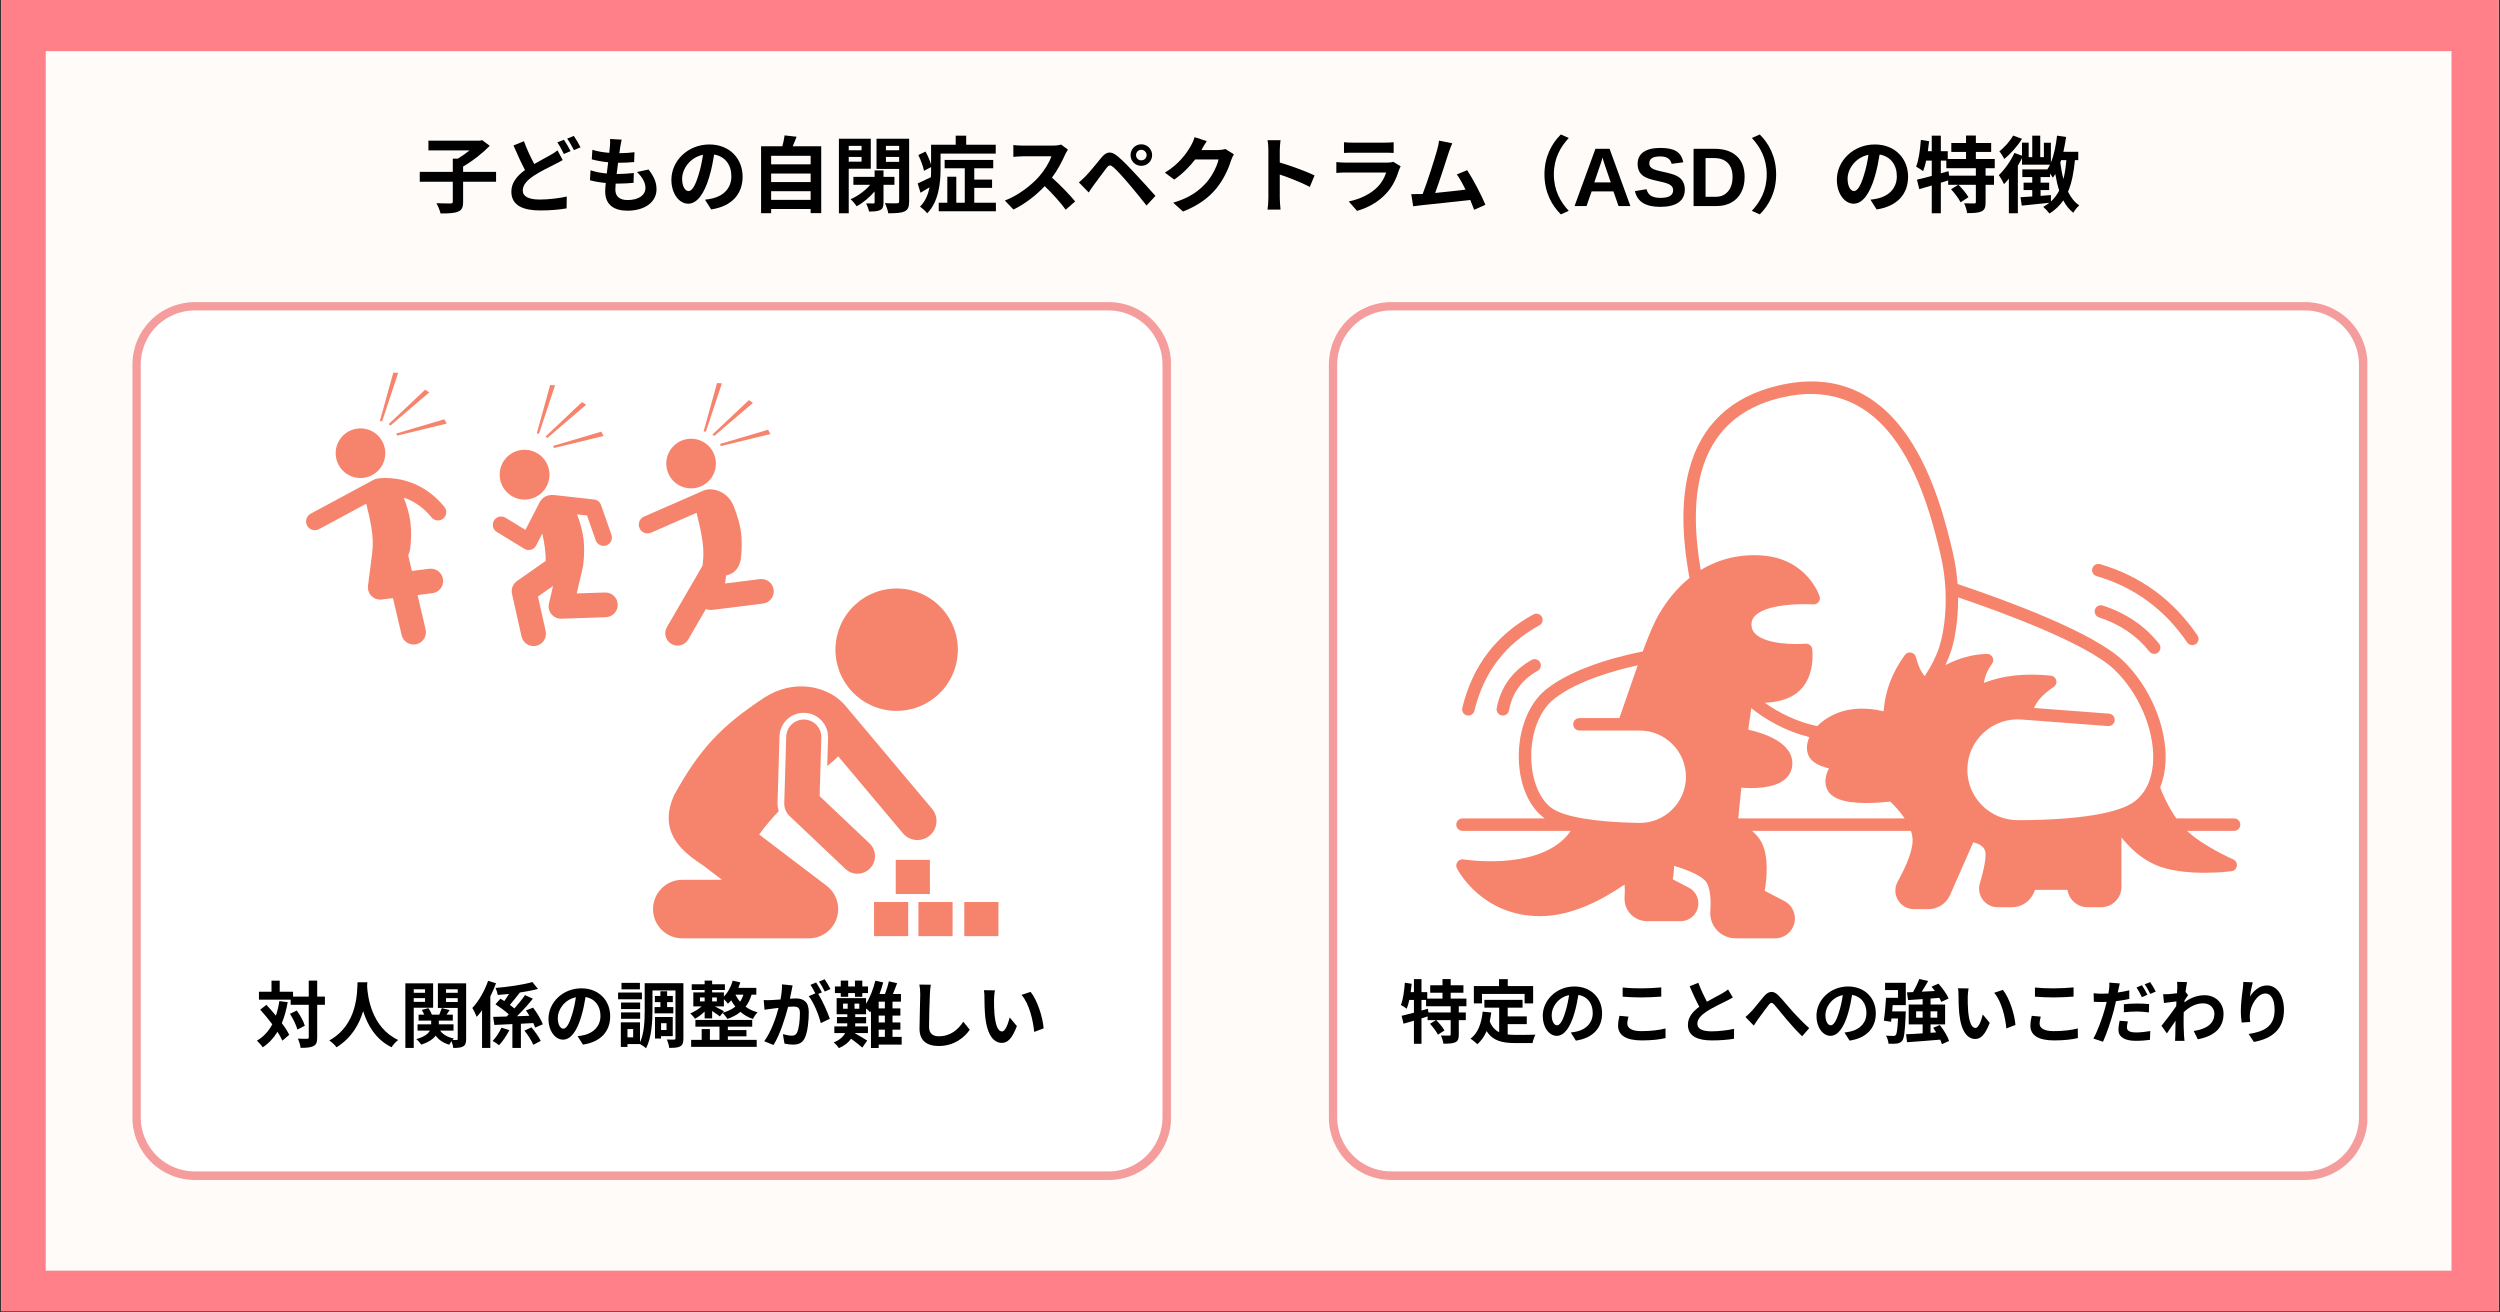 <?xml version="1.0" encoding="utf-8"?>
<svg xmlns="http://www.w3.org/2000/svg" xmlns:xlink="http://www.w3.org/1999/xlink" width="1200" zoomAndPan="magnify" viewBox="0 0 900 472.5" height="630" preserveAspectRatio="xMidYMid meet" version="1.0">
  <rect x="0" y="0" width="900" height="472.5" fill="#333333" stroke="none"/>
  <defs>
    <g/>
    <clipPath id="1fe0ece4b8">
      <path clip-rule="nonzero" d="M 0.477 0 L 899.523 0 L 899.523 472 L 0.477 472 Z M 0.477 0"/>
    </clipPath>
    <clipPath id="fed2bb4187">
      <path clip-rule="nonzero" d="M 16.457 18.41 L 882.543 18.41 L 882.543 457.445 L 16.457 457.445 Z M 16.457 18.41"/>
    </clipPath>
    <clipPath id="f880c22826">
      <path clip-rule="nonzero" d="M 47.676 108.758 L 421.742 108.758 L 421.742 424.801 L 47.676 424.801 Z M 47.676 108.758"/>
    </clipPath>
    <clipPath id="eed9622d04">
      <path clip-rule="nonzero" d="M 70.152 108.758 L 399.129 108.758 C 405.094 108.758 410.809 111.125 415.023 115.34 C 419.238 119.555 421.605 125.273 421.605 131.234 L 421.605 402.324 C 421.605 408.285 419.238 414.004 415.023 418.219 C 410.809 422.434 405.094 424.801 399.129 424.801 L 70.152 424.801 C 64.191 424.801 58.473 422.434 54.258 418.219 C 50.043 414.004 47.676 408.285 47.676 402.324 L 47.676 131.234 C 47.676 125.273 50.043 119.555 54.258 115.34 C 58.473 111.125 64.191 108.758 70.152 108.758 Z M 70.152 108.758"/>
    </clipPath>
    <clipPath id="5f399a8669">
      <path clip-rule="nonzero" d="M 0.676 0.758 L 374.711 0.758 L 374.711 316.801 L 0.676 316.801 Z M 0.676 0.758"/>
    </clipPath>
    <clipPath id="edc237511a">
      <path clip-rule="nonzero" d="M 23.152 0.758 L 352.129 0.758 C 358.094 0.758 363.809 3.125 368.023 7.34 C 372.238 11.555 374.605 17.273 374.605 23.234 L 374.605 294.324 C 374.605 300.285 372.238 306.004 368.023 310.219 C 363.809 314.434 358.094 316.801 352.129 316.801 L 23.152 316.801 C 17.191 316.801 11.473 314.434 7.258 310.219 C 3.043 306.004 0.676 300.285 0.676 294.324 L 0.676 23.234 C 0.676 17.273 3.043 11.555 7.258 7.34 C 11.473 3.125 17.191 0.758 23.152 0.758 Z M 23.152 0.758"/>
    </clipPath>
    <clipPath id="a89f00008e">
      <rect x="0" width="375" y="0" height="317"/>
    </clipPath>
    <clipPath id="ea84b38d29">
      <path clip-rule="nonzero" d="M 47.676 108.758 L 421.531 108.758 L 421.531 424.922 L 47.676 424.922 Z M 47.676 108.758"/>
    </clipPath>
    <clipPath id="ea5ff9f408">
      <path clip-rule="nonzero" d="M 70.152 108.758 L 399.125 108.758 C 405.086 108.758 410.801 111.125 415.016 115.34 C 419.23 119.555 421.598 125.273 421.598 131.234 L 421.598 402.316 C 421.598 408.277 419.23 413.996 415.016 418.211 C 410.801 422.426 405.086 424.793 399.125 424.793 L 70.152 424.793 C 64.191 424.793 58.473 422.426 54.258 418.211 C 50.043 413.996 47.676 408.277 47.676 402.316 L 47.676 131.234 C 47.676 125.273 50.043 119.555 54.258 115.34 C 58.473 111.125 64.191 108.758 70.152 108.758 Z M 70.152 108.758"/>
    </clipPath>
    <clipPath id="6be7c78036">
      <path clip-rule="nonzero" d="M 478.395 108.758 L 852.461 108.758 L 852.461 424.801 L 478.395 424.801 Z M 478.395 108.758"/>
    </clipPath>
    <clipPath id="32396824e0">
      <path clip-rule="nonzero" d="M 500.871 108.758 L 829.848 108.758 C 835.809 108.758 841.527 111.125 845.742 115.34 C 849.957 119.555 852.324 125.273 852.324 131.234 L 852.324 402.324 C 852.324 408.285 849.957 414.004 845.742 418.219 C 841.527 422.434 835.809 424.801 829.848 424.801 L 500.871 424.801 C 494.906 424.801 489.191 422.434 484.977 418.219 C 480.762 414.004 478.395 408.285 478.395 402.324 L 478.395 131.234 C 478.395 125.273 480.762 119.555 484.977 115.34 C 489.191 111.125 494.906 108.758 500.871 108.758 Z M 500.871 108.758"/>
    </clipPath>
    <clipPath id="2a8b9559cf">
      <path clip-rule="nonzero" d="M 0.395 0.758 L 374.461 0.758 L 374.461 316.801 L 0.395 316.801 Z M 0.395 0.758"/>
    </clipPath>
    <clipPath id="547b774b69">
      <path clip-rule="nonzero" d="M 22.871 0.758 L 351.848 0.758 C 357.809 0.758 363.527 3.125 367.742 7.34 C 371.957 11.555 374.324 17.273 374.324 23.234 L 374.324 294.324 C 374.324 300.285 371.957 306.004 367.742 310.219 C 363.527 314.434 357.809 316.801 351.848 316.801 L 22.871 316.801 C 16.906 316.801 11.191 314.434 6.977 310.219 C 2.762 306.004 0.395 300.285 0.395 294.324 L 0.395 23.234 C 0.395 17.273 2.762 11.555 6.977 7.34 C 11.191 3.125 16.906 0.758 22.871 0.758 Z M 22.871 0.758"/>
    </clipPath>
    <clipPath id="a27200fa29">
      <rect x="0" width="375" y="0" height="317"/>
    </clipPath>
    <clipPath id="9456b5b4c3">
      <path clip-rule="nonzero" d="M 478.395 108.758 L 852.246 108.758 L 852.246 424.922 L 478.395 424.922 Z M 478.395 108.758"/>
    </clipPath>
    <clipPath id="e6749bb4ee">
      <path clip-rule="nonzero" d="M 500.871 108.758 L 829.84 108.758 C 835.801 108.758 841.52 111.125 845.734 115.34 C 849.949 119.555 852.316 125.273 852.316 131.234 L 852.316 402.316 C 852.316 408.277 849.949 413.996 845.734 418.211 C 841.52 422.426 835.801 424.793 829.84 424.793 L 500.871 424.793 C 494.91 424.793 489.191 422.426 484.977 418.211 C 480.762 413.996 478.395 408.277 478.395 402.316 L 478.395 131.234 C 478.395 125.273 480.762 119.555 484.977 115.34 C 489.191 111.125 494.91 108.758 500.871 108.758 Z M 500.871 108.758"/>
    </clipPath>
    <clipPath id="e627c52c68">
      <path clip-rule="nonzero" d="M 235 247 L 338 247 L 338 337.934 L 235 337.934 Z M 235 247"/>
    </clipPath>
    <clipPath id="b8a900e18a">
      <path clip-rule="nonzero" d="M 314 324 L 327 324 L 327 337.934 L 314 337.934 Z M 314 324"/>
    </clipPath>
    <clipPath id="c2f8fa4b57">
      <path clip-rule="nonzero" d="M 330 324 L 343 324 L 343 337.934 L 330 337.934 Z M 330 324"/>
    </clipPath>
    <clipPath id="1b65a03c86">
      <path clip-rule="nonzero" d="M 347 324 L 359.711 324 L 359.711 337.934 L 347 337.934 Z M 347 324"/>
    </clipPath>
    <clipPath id="a9b354270f">
      <path clip-rule="nonzero" d="M 136 134.148 L 144 134.148 L 144 152 L 136 152 Z M 136 134.148"/>
    </clipPath>
    <clipPath id="fe87ca1a15">
      <path clip-rule="nonzero" d="M 524.141 137 L 806.594 137 L 806.594 337.934 L 524.141 337.934 Z M 524.141 137"/>
    </clipPath>
  </defs>
  <g clip-path="url(#1fe0ece4b8)">
    <path fill="#ffffff" fill-opacity="1" fill-rule="nonzero" d="M 0.477 0 L 899.523 0 L 899.523 472 L 0.477 472 Z M 0.477 0"/>
    <path fill="#ff8088" fill-opacity="1" fill-rule="nonzero" d="M 0.477 0 L 899.523 0 L 899.523 472 L 0.477 472 Z M 0.477 0"/>
  </g>
  <g clip-path="url(#fed2bb4187)">
    <path fill="#fefbf9" fill-opacity="1" fill-rule="nonzero" d="M 16.457 18.41 L 882.543 18.41 L 882.543 457.445 L 16.457 457.445 Z M 16.457 18.41"/>
  </g>
  <g clip-path="url(#f880c22826)">
    <g clip-path="url(#eed9622d04)">
      <g transform="matrix(1, 0, 0, 1, 47, 108)">
        <g clip-path="url(#a89f00008e)">
          <g clip-path="url(#5f399a8669)">
            <g clip-path="url(#edc237511a)">
              <path fill="#ffffff" fill-opacity="1" fill-rule="nonzero" d="M 0.676 0.758 L 374.742 0.758 L 374.742 316.801 L 0.676 316.801 Z M 0.676 0.758"/>
            </g>
          </g>
        </g>
      </g>
    </g>
  </g>
  <g clip-path="url(#ea84b38d29)">
    <g clip-path="url(#ea5ff9f408)">
      <path stroke-linecap="butt" transform="matrix(0.749, 0, 0, 0.749, 47.677, 108.757)" fill="none" stroke-linejoin="miter" stroke="#f59d9c" stroke-width="8" stroke-opacity="1" stroke-miterlimit="4" d="M 29.999 0.001 L 469.094 0.001 C 477.05 0.001 484.678 3.161 490.304 8.787 C 495.929 14.412 499.089 22.046 499.089 30.002 L 499.089 391.827 C 499.089 399.783 495.929 407.416 490.304 413.042 C 484.678 418.668 477.05 421.828 469.094 421.828 L 29.999 421.828 C 22.043 421.828 14.41 418.668 8.784 413.042 C 3.158 407.416 -0.001 399.783 -0.001 391.827 L -0.001 30.002 C -0.001 22.046 3.158 14.412 8.784 8.787 C 14.41 3.161 22.043 0.001 29.999 0.001 Z M 29.999 0.001"/>
    </g>
  </g>
  <g clip-path="url(#6be7c78036)">
    <g clip-path="url(#32396824e0)">
      <g transform="matrix(1, 0, 0, 1, 478, 108)">
        <g clip-path="url(#a27200fa29)">
          <g clip-path="url(#2a8b9559cf)">
            <g clip-path="url(#547b774b69)">
              <path fill="#ffffff" fill-opacity="1" fill-rule="nonzero" d="M 0.395 0.758 L 374.461 0.758 L 374.461 316.801 L 0.395 316.801 Z M 0.395 0.758"/>
            </g>
          </g>
        </g>
      </g>
    </g>
  </g>
  <g clip-path="url(#9456b5b4c3)">
    <g clip-path="url(#e6749bb4ee)">
      <path stroke-linecap="butt" transform="matrix(0.749, 0, 0, 0.749, 478.394, 108.757)" fill="none" stroke-linejoin="miter" stroke="#f59d9c" stroke-width="8" stroke-opacity="1" stroke-miterlimit="4" d="M 30.001 0.001 L 469.091 0.001 C 477.047 0.001 484.68 3.161 490.306 8.787 C 495.931 14.412 499.091 22.046 499.091 30.002 L 499.091 391.827 C 499.091 399.783 495.931 407.416 490.306 413.042 C 484.68 418.668 477.047 421.828 469.091 421.828 L 30.001 421.828 C 22.045 421.828 14.412 418.668 8.786 413.042 C 3.16 407.416 0.001 399.783 0.001 391.827 L 0.001 30.002 C 0.001 22.046 3.16 14.412 8.786 8.787 C 14.412 3.161 22.045 0.001 30.001 0.001 Z M 30.001 0.001"/>
    </g>
  </g>
  <path fill="#f6836b" fill-opacity="1" fill-rule="nonzero" d="M 295.68 265.543 C 295.785 262.051 293.035 259.141 289.547 259.035 C 286.02 258.949 283.145 261.68 283.039 265.172 L 282.34 289.059 C 282.285 290.855 283 292.594 284.309 293.832 L 304.332 312.801 C 305.555 313.961 307.117 314.535 308.68 314.535 C 310.355 314.535 312.027 313.871 313.27 312.559 C 315.672 310.023 315.562 306.023 313.027 303.621 L 295.059 286.598 Z M 295.68 265.543"/>
  <path fill="#f6836b" fill-opacity="1" fill-rule="nonzero" d="M 327.766 212.418 C 328.469 212.582 329.164 212.777 329.848 213.008 C 330.531 213.242 331.199 213.504 331.859 213.801 C 332.516 214.098 333.156 214.426 333.781 214.789 C 334.41 215.148 335.016 215.535 335.602 215.957 C 336.188 216.375 336.754 216.824 337.297 217.301 C 337.84 217.773 338.359 218.273 338.852 218.801 C 339.348 219.328 339.812 219.875 340.254 220.449 C 340.695 221.02 341.105 221.613 341.488 222.227 C 341.867 222.836 342.219 223.465 342.539 224.113 C 342.859 224.762 343.148 225.422 343.402 226.098 C 343.656 226.773 343.879 227.457 344.066 228.156 C 344.254 228.852 344.406 229.555 344.523 230.27 C 344.645 230.98 344.727 231.695 344.773 232.414 C 344.824 233.137 344.836 233.855 344.812 234.578 C 344.789 235.301 344.73 236.016 344.637 236.734 C 344.547 237.449 344.418 238.156 344.254 238.859 C 344.09 239.562 343.895 240.258 343.664 240.941 C 343.43 241.625 343.168 242.297 342.871 242.953 C 342.574 243.609 342.246 244.254 341.883 244.879 C 341.523 245.504 341.133 246.109 340.715 246.695 C 340.297 247.285 339.848 247.848 339.371 248.391 C 338.898 248.934 338.398 249.453 337.871 249.949 C 337.344 250.441 336.797 250.91 336.223 251.348 C 335.652 251.789 335.059 252.199 334.449 252.582 C 333.836 252.965 333.207 253.316 332.559 253.633 C 331.91 253.953 331.25 254.242 330.574 254.496 C 329.902 254.754 329.215 254.973 328.52 255.16 C 327.82 255.348 327.117 255.5 326.406 255.621 C 325.691 255.738 324.977 255.82 324.258 255.871 C 323.535 255.918 322.816 255.93 322.094 255.906 C 321.375 255.887 320.656 255.828 319.941 255.734 C 319.223 255.641 318.516 255.512 317.812 255.348 C 317.109 255.188 316.414 254.988 315.73 254.758 C 315.047 254.527 314.379 254.262 313.719 253.965 C 313.062 253.668 312.422 253.34 311.797 252.98 C 311.168 252.621 310.562 252.23 309.977 251.812 C 309.391 251.391 308.824 250.945 308.281 250.469 C 307.738 249.992 307.219 249.492 306.727 248.965 C 306.23 248.441 305.766 247.891 305.324 247.32 C 304.883 246.746 304.473 246.156 304.09 245.543 C 303.711 244.93 303.359 244.301 303.039 243.652 C 302.719 243.008 302.43 242.348 302.176 241.672 C 301.922 240.996 301.699 240.309 301.512 239.613 C 301.324 238.918 301.172 238.211 301.055 237.5 C 300.934 236.789 300.852 236.07 300.805 235.352 C 300.754 234.633 300.742 233.91 300.766 233.191 C 300.789 232.469 300.848 231.75 300.941 231.035 C 301.031 230.32 301.16 229.609 301.324 228.906 C 301.488 228.203 301.684 227.512 301.914 226.828 C 302.148 226.145 302.41 225.473 302.707 224.816 C 303.004 224.156 303.332 223.516 303.695 222.891 C 304.055 222.266 304.445 221.656 304.863 221.07 C 305.281 220.484 305.73 219.918 306.207 219.375 C 306.68 218.832 307.18 218.312 307.707 217.82 C 308.234 217.324 308.781 216.859 309.355 216.418 C 309.926 215.98 310.52 215.566 311.129 215.188 C 311.742 214.805 312.371 214.453 313.02 214.133 C 313.668 213.812 314.328 213.527 315.004 213.27 C 315.676 213.016 316.363 212.793 317.059 212.605 C 317.758 212.418 318.461 212.266 319.172 212.148 C 319.887 212.027 320.602 211.945 321.32 211.898 C 322.043 211.848 322.762 211.836 323.484 211.859 C 324.203 211.883 324.922 211.941 325.637 212.035 C 326.355 212.125 327.062 212.254 327.766 212.418 Z M 327.766 212.418"/>
  <g clip-path="url(#e627c52c68)">
    <path fill="#f6836b" fill-opacity="1" fill-rule="nonzero" d="M 301.191 330.633 C 302.637 326.348 301.184 321.617 297.582 318.879 L 273.293 300.418 C 275.422 297.484 277.828 294.668 280.363 291.984 C 280.047 291.027 279.883 290.016 279.914 288.984 L 280.617 265.102 C 280.758 260.34 284.605 256.613 289.383 256.613 L 289.605 256.613 C 294.438 256.758 298.246 260.793 298.102 265.613 L 297.805 275.805 C 298.188 275.465 298.582 275.121 298.953 274.793 C 299.977 274.043 300.906 273.188 301.75 272.266 L 325.039 299.973 C 326.395 301.586 328.336 302.414 330.289 302.414 C 331.844 302.414 333.406 301.887 334.691 300.809 C 337.586 298.375 337.961 294.055 335.527 291.156 L 303.93 253.574 C 303.707 253.309 303.465 253.07 303.215 252.852 C 297.477 247.156 285.91 244.125 274.973 251.258 C 259.566 261.445 251.84 269.652 242.688 286.238 C 237.027 298.93 244.754 305.941 251.918 310.746 C 252.281 310.992 252.633 311.227 252.98 311.453 L 259.926 316.73 L 245.625 316.73 C 239.805 316.73 235.09 321.449 235.09 327.27 C 235.09 333.09 239.805 337.809 245.625 337.809 L 291.203 337.809 C 295.727 337.805 299.746 334.918 301.191 330.633 Z M 301.191 330.633"/>
  </g>
  <g clip-path="url(#b8a900e18a)">
    <path fill="#f6836b" fill-opacity="1" fill-rule="nonzero" d="M 314.652 324.723 L 326.945 324.723 L 326.945 337.016 L 314.652 337.016 Z M 314.652 324.723"/>
  </g>
  <g clip-path="url(#c2f8fa4b57)">
    <path fill="#f6836b" fill-opacity="1" fill-rule="nonzero" d="M 330.633 324.723 L 342.93 324.723 L 342.93 337.016 L 330.633 337.016 Z M 330.633 324.723"/>
  </g>
  <path fill="#f6836b" fill-opacity="1" fill-rule="nonzero" d="M 322.469 309.547 L 334.762 309.547 L 334.762 321.84 L 322.469 321.84 Z M 322.469 309.547"/>
  <g clip-path="url(#1b65a03c86)">
    <path fill="#f6836b" fill-opacity="1" fill-rule="nonzero" d="M 347.145 324.723 L 359.438 324.723 L 359.438 337.016 L 347.145 337.016 Z M 347.145 324.723"/>
  </g>
  <path fill="#f6836b" fill-opacity="1" fill-rule="nonzero" d="M 197.816 170.879 C 197.816 171.469 197.758 172.051 197.641 172.629 C 197.527 173.207 197.355 173.77 197.133 174.312 C 196.906 174.855 196.629 175.371 196.305 175.863 C 195.977 176.352 195.605 176.805 195.188 177.223 C 194.773 177.637 194.32 178.008 193.828 178.336 C 193.34 178.664 192.824 178.941 192.277 179.164 C 191.734 179.391 191.172 179.562 190.598 179.676 C 190.02 179.789 189.434 179.848 188.848 179.848 C 188.258 179.848 187.676 179.789 187.098 179.676 C 186.52 179.562 185.957 179.391 185.414 179.164 C 184.871 178.941 184.355 178.664 183.863 178.336 C 183.375 178.008 182.922 177.637 182.504 177.223 C 182.09 176.805 181.719 176.352 181.391 175.863 C 181.062 175.371 180.785 174.855 180.562 174.312 C 180.336 173.77 180.164 173.207 180.051 172.629 C 179.938 172.051 179.879 171.469 179.879 170.879 C 179.879 170.293 179.938 169.707 180.051 169.129 C 180.164 168.555 180.336 167.992 180.562 167.449 C 180.785 166.902 181.062 166.387 181.391 165.898 C 181.719 165.406 182.09 164.953 182.504 164.539 C 182.922 164.121 183.375 163.75 183.863 163.422 C 184.355 163.098 184.871 162.82 185.414 162.594 C 185.957 162.371 186.52 162.199 187.098 162.086 C 187.676 161.969 188.258 161.91 188.848 161.91 C 189.434 161.91 190.02 161.969 190.598 162.086 C 191.172 162.199 191.734 162.371 192.277 162.594 C 192.824 162.82 193.34 163.098 193.828 163.422 C 194.32 163.75 194.773 164.121 195.188 164.539 C 195.605 164.953 195.977 165.406 196.305 165.898 C 196.629 166.387 196.906 166.902 197.133 167.449 C 197.355 167.992 197.527 168.555 197.641 169.129 C 197.758 169.707 197.816 170.293 197.816 170.879 Z M 197.816 170.879"/>
  <path fill="#f6836b" fill-opacity="1" fill-rule="nonzero" d="M 198.516 221.105 C 199.363 222.137 200.629 222.734 201.957 222.734 C 202.012 222.734 202.059 222.73 202.105 222.73 L 218.082 222.195 C 220.539 222.109 222.465 220.055 222.383 217.598 C 222.301 215.141 220.242 213.215 217.785 213.301 L 207.613 213.637 L 209.832 204.176 L 209.828 204.176 C 209.852 204.086 209.848 203.996 209.863 203.902 C 209.887 203.809 209.914 203.723 209.934 203.625 C 210.77 196.246 210.207 191.75 207.738 185.168 L 211.328 185.566 L 214.457 194.504 C 214.891 195.742 216.055 196.52 217.293 196.52 C 217.621 196.52 217.957 196.461 218.281 196.348 C 219.848 195.797 220.672 194.086 220.125 192.523 L 216.371 181.801 C 215.988 180.703 215.02 179.934 213.867 179.809 L 199.32 178.199 C 199.109 178.176 198.902 178.176 198.695 178.195 C 198.254 178.207 197.824 178.254 197.422 178.34 C 196.336 178.57 195.465 179.184 194.824 180.02 C 194.645 180.211 194.484 180.422 194.355 180.664 L 189.152 190.766 L 181.969 186.375 C 180.559 185.512 178.707 185.957 177.844 187.371 C 176.98 188.785 177.426 190.633 178.84 191.496 L 188.777 197.574 C 189.25 197.867 189.793 198.016 190.34 198.016 C 190.609 198.016 190.883 197.98 191.148 197.906 C 191.957 197.68 192.625 197.133 193.012 196.387 L 195.234 192.074 C 195.918 195.227 196.5 198.672 196.43 201.941 L 186.109 209.168 C 184.637 210.199 183.926 212.027 184.32 213.785 L 187.75 229.117 C 188.215 231.191 190.051 232.598 192.09 232.598 C 192.41 232.598 192.738 232.562 193.066 232.488 C 195.461 231.953 196.977 229.57 196.438 227.172 L 193.656 214.75 L 199.105 210.934 L 197.621 217.27 C 197.309 218.613 197.641 220.039 198.516 221.105 Z M 198.516 221.105"/>
  <path fill="#f6836b" fill-opacity="1" fill-rule="nonzero" d="M 257.727 166.879 C 257.727 167.469 257.668 168.047 257.555 168.625 C 257.441 169.199 257.273 169.758 257.047 170.301 C 256.824 170.84 256.547 171.355 256.223 171.844 C 255.895 172.332 255.523 172.785 255.109 173.199 C 254.695 173.613 254.246 173.984 253.758 174.309 C 253.27 174.637 252.754 174.91 252.211 175.137 C 251.668 175.359 251.109 175.527 250.535 175.645 C 249.961 175.758 249.379 175.816 248.793 175.816 C 248.207 175.816 247.625 175.758 247.051 175.645 C 246.473 175.527 245.914 175.359 245.375 175.137 C 244.832 174.91 244.316 174.637 243.828 174.309 C 243.34 173.984 242.891 173.613 242.477 173.199 C 242.062 172.785 241.691 172.332 241.363 171.844 C 241.039 171.355 240.762 170.84 240.539 170.301 C 240.312 169.758 240.145 169.199 240.031 168.625 C 239.914 168.047 239.859 167.469 239.859 166.879 C 239.859 166.293 239.914 165.715 240.031 165.137 C 240.145 164.562 240.312 164.004 240.539 163.461 C 240.762 162.918 241.039 162.406 241.363 161.918 C 241.691 161.43 242.062 160.977 242.477 160.562 C 242.891 160.148 243.34 159.777 243.828 159.453 C 244.316 159.125 244.832 158.852 245.375 158.625 C 245.914 158.402 246.473 158.234 247.051 158.117 C 247.625 158.004 248.207 157.945 248.793 157.945 C 249.379 157.945 249.961 158.004 250.535 158.117 C 251.109 158.234 251.668 158.402 252.211 158.625 C 252.754 158.852 253.27 159.125 253.758 159.453 C 254.246 159.777 254.695 160.148 255.109 160.562 C 255.523 160.977 255.895 161.43 256.223 161.918 C 256.547 162.406 256.824 162.918 257.047 163.461 C 257.273 164.004 257.441 164.562 257.555 165.137 C 257.668 165.715 257.727 166.293 257.727 166.879 Z M 257.727 166.879"/>
  <path fill="#f6836b" fill-opacity="1" fill-rule="nonzero" d="M 138.707 163.152 C 138.707 163.738 138.648 164.32 138.535 164.895 C 138.422 165.469 138.25 166.027 138.027 166.57 C 137.805 167.113 137.527 167.625 137.203 168.113 C 136.875 168.602 136.504 169.055 136.09 169.469 C 135.676 169.883 135.227 170.254 134.738 170.578 C 134.25 170.906 133.734 171.18 133.191 171.406 C 132.652 171.629 132.094 171.797 131.516 171.914 C 130.941 172.027 130.359 172.086 129.773 172.086 C 129.188 172.086 128.605 172.027 128.031 171.914 C 127.457 171.797 126.898 171.629 126.355 171.406 C 125.812 171.18 125.297 170.906 124.812 170.578 C 124.324 170.254 123.871 169.883 123.457 169.469 C 123.043 169.055 122.672 168.602 122.348 168.113 C 122.02 167.625 121.746 167.113 121.52 166.57 C 121.297 166.027 121.125 165.469 121.012 164.895 C 120.898 164.32 120.84 163.738 120.84 163.152 C 120.84 162.566 120.898 161.984 121.012 161.41 C 121.125 160.832 121.297 160.273 121.52 159.734 C 121.746 159.191 122.02 158.676 122.348 158.188 C 122.672 157.699 123.043 157.25 123.457 156.836 C 123.871 156.418 124.324 156.051 124.812 155.723 C 125.297 155.398 125.812 155.121 126.355 154.898 C 126.898 154.672 127.457 154.504 128.031 154.391 C 128.605 154.273 129.188 154.219 129.773 154.219 C 130.359 154.219 130.941 154.273 131.516 154.391 C 132.094 154.504 132.652 154.672 133.191 154.898 C 133.734 155.121 134.25 155.398 134.738 155.723 C 135.227 156.051 135.676 156.418 136.09 156.836 C 136.504 157.25 136.875 157.699 137.203 158.188 C 137.527 158.676 137.805 159.191 138.027 159.734 C 138.25 160.273 138.422 160.832 138.535 161.41 C 138.648 161.984 138.707 162.566 138.707 163.152 Z M 138.707 163.152"/>
  <path fill="#f6836b" fill-opacity="1" fill-rule="nonzero" d="M 153.223 226.582 L 150.32 214.219 L 155.652 213.551 C 158.082 213.246 159.805 211.027 159.5 208.602 C 159.199 206.172 156.98 204.449 154.551 204.754 L 148.277 205.539 L 146.953 199.898 C 147.242 199.285 147.48 198.586 147.645 197.766 C 148.484 190.332 147.902 185.836 145.371 179.152 C 145.652 179.246 145.938 179.344 146.227 179.457 C 149.168 180.602 152.371 182.605 155.344 186.258 C 155.938 186.984 156.797 187.363 157.668 187.363 C 158.332 187.363 158.996 187.145 159.551 186.695 C 160.832 185.648 161.027 183.766 159.988 182.484 C 156.352 178 152.188 175.348 148.391 173.879 C 144.59 172.406 141.164 172.082 138.832 172.078 C 136.969 172.082 135.793 172.289 135.648 172.316 L 135.645 172.316 C 135.426 172.359 135.219 172.426 135.023 172.508 C 134.848 172.566 134.672 172.637 134.5 172.727 L 111.844 184.934 C 110.305 185.762 109.73 187.676 110.559 189.215 C 111.129 190.273 112.219 190.879 113.344 190.879 C 113.852 190.879 114.363 190.758 114.84 190.5 L 131.852 181.336 C 132.988 186.133 134.777 192.773 134.023 198.457 C 134.016 198.629 134.016 198.781 134.012 198.938 L 132.477 210.863 C 132.301 212.23 132.762 213.586 133.734 214.559 C 134.574 215.402 135.695 215.863 136.867 215.863 C 137.051 215.863 137.238 215.852 137.422 215.828 L 141.469 215.324 L 144.59 228.609 C 145.07 230.652 146.891 232.031 148.902 232.031 C 149.238 232.031 149.582 231.992 149.922 231.91 C 152.305 231.352 153.781 228.965 153.223 226.582 Z M 153.223 226.582"/>
  <path fill="#f6836b" fill-opacity="1" fill-rule="nonzero" d="M 154.527 141.266 L 153.059 140.277 L 139.914 152.695 L 140.578 153.184 Z M 154.527 141.266"/>
  <g clip-path="url(#a9b354270f)">
    <path fill="#f6836b" fill-opacity="1" fill-rule="nonzero" d="M 141.582 134.148 L 136.754 151.574 L 137.578 151.652 L 143.352 134.234 Z M 141.582 134.148"/>
  </g>
  <path fill="#f6836b" fill-opacity="1" fill-rule="nonzero" d="M 160.82 152.484 L 159.957 150.938 L 142.617 156.074 L 142.988 156.812 Z M 160.82 152.484"/>
  <path fill="#f6836b" fill-opacity="1" fill-rule="nonzero" d="M 209.535 144.738 L 196.387 157.156 L 197.051 157.648 L 211.004 145.73 Z M 209.535 144.738"/>
  <path fill="#f6836b" fill-opacity="1" fill-rule="nonzero" d="M 193.23 156.039 L 194.055 156.113 L 199.828 138.699 L 198.055 138.609 Z M 193.23 156.039"/>
  <path fill="#f6836b" fill-opacity="1" fill-rule="nonzero" d="M 217.297 156.949 L 216.434 155.402 L 199.094 160.539 L 199.465 161.277 Z M 217.297 156.949"/>
  <path fill="#f6836b" fill-opacity="1" fill-rule="nonzero" d="M 233.125 192.02 C 233.551 192.02 233.977 191.934 234.391 191.754 L 250.762 184.605 C 251.887 189.43 253.824 196.316 253.043 202.188 C 253.035 202.355 253.031 202.508 253.027 202.668 L 252.898 203.676 L 240.094 225.754 C 238.867 227.871 239.586 230.582 241.703 231.812 C 242.406 232.219 243.168 232.41 243.926 232.41 C 245.453 232.41 246.941 231.621 247.766 230.203 L 254.133 219.223 C 254.684 219.461 255.277 219.594 255.887 219.594 C 256.07 219.594 256.258 219.582 256.441 219.559 L 274.672 217.281 C 277.102 216.977 278.824 214.762 278.523 212.332 C 278.219 209.902 276.004 208.18 273.574 208.484 L 261.02 210.051 L 261.391 207.176 C 263.777 206.652 265.922 205.211 266.664 201.496 C 267.527 193.863 266.898 189.336 264.191 182.355 C 262.191 177.285 257.445 175.625 254.199 176.309 C 254.133 176.324 254.07 176.348 254.004 176.367 C 253.973 176.371 253.941 176.387 253.91 176.391 C 253.781 176.43 253.648 176.469 253.523 176.516 C 253.477 176.535 253.426 176.543 253.375 176.562 L 231.859 185.961 C 230.262 186.66 229.527 188.523 230.227 190.121 C 230.746 191.309 231.91 192.02 233.125 192.02 Z M 233.125 192.02"/>
  <path fill="#f6836b" fill-opacity="1" fill-rule="nonzero" d="M 269.602 144.039 L 256.457 156.453 L 257.121 156.945 L 271.07 145.027 Z M 269.602 144.039"/>
  <path fill="#f6836b" fill-opacity="1" fill-rule="nonzero" d="M 258.125 137.906 L 253.297 155.336 L 254.121 155.41 L 259.895 137.996 Z M 258.125 137.906"/>
  <path fill="#f6836b" fill-opacity="1" fill-rule="nonzero" d="M 277.363 156.246 L 276.5 154.699 L 259.16 159.836 L 259.531 160.574 Z M 277.363 156.246"/>
  <g clip-path="url(#fe87ca1a15)">
    <path fill="#f6836b" fill-opacity="1" fill-rule="nonzero" d="M 806.516 296.875 C 806.516 295.637 805.512 294.633 804.273 294.633 L 783.496 294.633 C 780.395 290.23 778.367 285.371 777.645 283.5 C 778.797 280.688 779.465 277.5 779.609 273.996 C 780.113 261.629 773.953 247.098 764.277 237.836 C 753.703 227.707 723.047 216.391 704.727 210.246 C 704.457 206.535 703.91 202.668 702.984 198.77 C 700.898 189.945 696.551 171.582 687.047 157.531 C 675.504 140.461 659.727 134.16 640.156 138.797 C 623.176 142.812 612.398 152.977 608.121 168.992 C 605.305 179.547 605.336 192.344 608.211 208.074 C 604 211.461 600.273 215.871 597.16 221.23 C 595.414 224.23 593.488 228.875 591.375 234.551 C 586.219 235.527 567.223 239.598 556.523 248.238 C 550.27 253.293 546.535 262.816 546.77 273.109 C 546.98 282.453 550.398 290.445 555.902 294.48 C 555.969 294.531 556.043 294.582 556.117 294.633 L 526.496 294.633 C 525.258 294.633 524.254 295.637 524.254 296.875 C 524.254 298.105 525.258 299.113 526.496 299.113 L 565.492 299.113 C 564.719 300.188 563.969 301.09 563.25 301.801 C 551.625 313.34 527.109 309.418 526.863 309.379 C 526.035 309.246 525.191 309.582 524.691 310.266 C 524.188 310.941 524.113 311.844 524.496 312.598 C 524.855 313.305 533.445 329.816 554.516 329.816 C 565.754 329.816 576.898 323.918 584.852 318.414 C 584.973 319.738 584.98 321.281 584.852 322.988 C 584.695 325.199 585.469 327.402 586.98 329.023 C 588.516 330.672 590.676 331.617 592.922 331.617 L 605.012 331.617 C 608.539 331.617 611.41 328.746 611.41 325.223 C 611.41 322.824 610.086 320.648 607.957 319.543 L 602.211 316.559 C 602.414 315.355 602.633 313.625 602.676 311.715 C 607.875 313.262 612.961 315.398 614.375 317.723 C 615.582 319.695 616.055 323.367 615.711 328.074 C 615.531 330.566 616.402 333.047 618.113 334.879 C 619.836 336.738 622.277 337.801 624.809 337.801 L 639.031 337.801 C 642.961 337.801 646.16 334.602 646.16 330.672 C 646.16 328 644.688 325.574 642.316 324.344 L 635.301 320.699 C 635.938 317.008 637.008 308.258 633.988 302.926 C 633.203 301.543 632.062 300.266 630.734 299.113 L 687.922 299.113 C 688.273 300.156 688.496 301.23 688.535 302.305 C 688.66 305.566 686.762 310.902 683.184 317.344 C 682.02 319.438 682.047 321.926 683.262 323.992 C 684.48 326.059 686.637 327.293 689.039 327.293 L 694.199 327.293 C 697.594 327.293 700.66 325.289 702.027 322.188 L 710.371 303.223 C 711.93 303.582 714.219 304.457 714.691 306.496 C 714.887 307.336 715.09 310.129 712.754 317.98 C 712.141 320.035 712.523 322.191 713.801 323.906 C 715.078 325.621 717.039 326.602 719.172 326.602 L 724.297 326.602 C 727.609 326.602 730.652 324.664 732.047 321.66 C 732.242 321.246 732.438 320.809 732.633 320.359 L 744.301 320.359 C 744.828 323.883 747.863 326.602 751.531 326.602 L 756.402 326.602 C 760.441 326.602 763.723 323.316 763.723 319.281 L 763.723 301.473 C 766.477 304.922 770.527 308.93 775.785 311.277 C 781.043 313.617 788.012 314.199 793.621 314.199 C 798.91 314.199 802.996 313.688 803.34 313.641 C 804.34 313.512 805.133 312.727 805.27 311.73 C 805.41 310.734 804.867 309.766 803.938 309.363 C 803.832 309.316 793.316 304.727 787.32 299.113 L 804.273 299.113 C 805.512 299.113 806.516 298.105 806.516 296.875 Z M 612.449 170.148 C 616.27 155.844 625.938 146.766 641.188 143.152 C 658.766 138.992 672.945 144.672 683.336 160.039 C 692.379 173.414 696.598 191.234 698.625 199.801 C 699.613 203.98 700.152 208.113 700.355 212.027 C 700.359 212.051 700.359 212.066 700.359 212.09 C 700.797 220.598 699.66 228.082 698.168 232.82 C 697.117 236.172 695.262 239.867 692.883 243.422 C 691.516 241.805 690.477 239.547 689.73 236.574 C 689.516 235.727 688.84 235.086 687.988 234.918 C 687.133 234.75 686.258 235.09 685.746 235.797 C 681.156 242.09 678.59 248.898 678.113 256.078 C 675.297 255.379 670.793 254.668 665.871 255.469 C 661.453 256.188 657.125 258.426 654.191 261.406 C 646.988 259.918 640.266 256.562 635.316 252.988 C 639.039 252.832 643.539 252.031 646.859 249.484 C 653.719 244.219 652.461 234.086 652.402 233.66 C 652.246 232.473 651.188 231.625 649.988 231.723 C 646.379 232.039 636.121 232.039 632.102 228.348 C 631.02 227.359 630.523 226.219 630.523 224.762 C 630.523 223.473 630.988 222.438 631.988 221.496 C 636.336 217.434 648.461 217.297 652.766 217.582 C 653.512 217.633 654.23 217.309 654.688 216.719 C 655.141 216.133 655.277 215.355 655.039 214.645 C 654.863 214.094 650.395 201.125 634.383 199.98 C 626.281 199.402 618.789 201.219 612.254 205.219 C 609.863 191.098 609.93 179.594 612.449 170.148 Z M 558.551 290.871 C 554.227 287.695 551.43 280.852 551.25 273.004 C 551.043 264.078 554.145 255.922 559.34 251.723 C 567.797 244.895 582.609 241.027 589.578 239.504 C 588.266 243.188 586.895 247.176 585.457 251.348 C 584.648 253.699 583.82 256.102 582.98 258.512 L 568.594 258.512 C 567.355 258.512 566.352 259.512 566.352 260.75 C 566.352 261.988 567.355 262.992 568.594 262.992 L 590.293 262.992 C 599.469 262.992 606.93 270.457 606.93 279.625 C 606.93 284.121 605.16 288.332 601.949 291.48 C 598.73 294.645 594.477 296.352 589.953 296.25 C 574.031 295.961 562.883 294.047 558.551 290.871 Z M 625.758 294.633 L 626.887 283.566 C 630.754 283.871 638.27 283.965 642.352 280.746 C 644.031 279.418 645.016 277.625 645.211 275.551 C 645.984 267.242 634.453 263.793 629.359 262.676 L 630.473 254.914 C 635.402 258.949 642.777 263.227 651.383 265.367 C 650.543 267.203 650.305 269.074 650.684 270.855 C 651.277 273.625 653.82 275.523 658.43 276.617 C 656.805 279.691 657.012 282.105 657.602 283.723 C 658.867 287.23 663.328 288.98 671.238 289.078 C 675.078 289.121 678.73 288.77 680.461 288.562 C 681.582 289.605 683.828 291.844 685.668 294.633 Z M 726.461 295.266 C 726.453 295.266 726.441 295.266 726.43 295.266 C 721.566 295.266 717 293.379 713.566 289.953 C 710.133 286.523 708.246 281.969 708.246 277.121 C 708.246 272.012 710.305 267.285 714.051 263.812 C 717.793 260.344 722.664 258.641 727.758 259.027 L 758.891 261.379 C 760.117 261.469 761.195 260.551 761.293 259.312 C 761.387 258.078 760.461 257.004 759.227 256.91 L 732.254 254.871 C 733.391 252.164 735.715 249.684 739.297 247.336 C 740.094 246.824 740.477 245.859 740.25 244.934 C 740.027 244.012 739.25 243.332 738.301 243.234 C 729.094 242.285 720.992 243.164 714.148 245.848 C 714.617 243.277 715.598 241.008 717.117 238.988 C 717.633 238.301 717.711 237.375 717.312 236.609 C 716.918 235.848 716.125 235.371 715.258 235.402 C 710.195 235.555 705.254 236.887 700.332 239.441 C 701.195 237.645 701.91 235.867 702.449 234.164 C 703.863 229.652 704.984 222.84 704.918 215.039 C 720.555 220.344 751.266 231.578 761.18 241.07 C 769.977 249.5 775.59 262.656 775.137 273.812 C 774.957 278.207 773.707 284.277 768.777 288.281 C 763.281 292.746 748.254 295.227 726.461 295.266 Z M 726.461 295.266"/>
  </g>
  <path fill="#f6836b" fill-opacity="1" fill-rule="nonzero" d="M 754.766 207.391 C 768.293 211.332 779.27 219.371 787.383 231.27 C 787.82 231.91 788.52 232.25 789.238 232.25 C 789.676 232.25 790.109 232.121 790.496 231.859 C 791.523 231.164 791.785 229.77 791.086 228.746 C 782.367 215.965 770.57 207.336 756.023 203.09 C 754.836 202.742 753.59 203.426 753.242 204.613 C 752.898 205.801 753.578 207.043 754.766 207.391 Z M 754.766 207.391"/>
  <path fill="#f6836b" fill-opacity="1" fill-rule="nonzero" d="M 757.023 217.996 C 755.848 217.609 754.582 218.25 754.195 219.426 C 753.809 220.602 754.449 221.867 755.625 222.254 C 763.184 224.734 769.285 228.867 773.754 234.535 C 774.195 235.094 774.852 235.387 775.516 235.387 C 776 235.387 776.492 235.23 776.898 234.91 C 777.867 234.145 778.035 232.73 777.27 231.762 C 772.25 225.391 765.438 220.758 757.023 217.996 Z M 757.023 217.996"/>
  <path fill="#f6836b" fill-opacity="1" fill-rule="nonzero" d="M 528.082 257.543 C 528.258 257.582 528.434 257.602 528.605 257.602 C 529.621 257.602 530.539 256.914 530.785 255.883 C 534.102 242.102 541.977 231.754 554.184 225.121 C 555.27 224.527 555.672 223.172 555.078 222.082 C 554.492 220.992 553.129 220.598 552.043 221.184 C 538.676 228.441 530.059 239.766 526.43 254.836 C 526.137 256.039 526.883 257.25 528.082 257.543 Z M 528.082 257.543"/>
  <path fill="#f6836b" fill-opacity="1" fill-rule="nonzero" d="M 551.367 237.578 C 544.484 241.465 540.262 247.309 538.816 254.949 C 538.586 256.164 539.387 257.336 540.602 257.562 C 540.742 257.594 540.883 257.602 541.023 257.602 C 542.074 257.602 543.016 256.852 543.223 255.777 C 544.422 249.41 547.809 244.727 553.574 241.473 C 554.648 240.863 555.027 239.496 554.418 238.422 C 553.812 237.348 552.449 236.965 551.367 237.578 Z M 551.367 237.578"/>
  <g fill="#000000" fill-opacity="1">
    <g transform="translate(149.858, 74.173)">
      <g>
        <path d="M 28.727 -12.312 L 16.863 -12.312 L 16.863 -14.227 C 20.25 -16.176 23.902 -19.051 26.449 -21.688 L 23.723 -23.723 L 22.914 -23.543 L 4.375 -23.543 L 4.375 -20.039 L 19.199 -20.039 C 17.91 -18.992 16.383 -17.91 14.918 -17.043 L 13.148 -17.043 L 13.148 -12.312 L 1.258 -12.312 L 1.258 -8.746 L 13.148 -8.746 L 13.148 -1.617 C 13.148 -1.078 12.941 -0.93 12.312 -0.93 C 11.621 -0.93 9.316 -0.93 7.25 -1.02 C 7.816 -0.031 8.508 1.617 8.746 2.664 C 11.473 2.695 13.57 2.605 14.977 2.035 C 16.414 1.469 16.863 0.508 16.863 -1.559 L 16.863 -8.746 L 28.727 -8.746 Z M 28.727 -12.312"/>
      </g>
    </g>
  </g>
  <g fill="#000000" fill-opacity="1">
    <g transform="translate(179.803, 74.173)">
      <g>
        <path d="M 20.906 -20.039 C 20.129 -19.41 19.289 -18.902 18.184 -18.273 C 16.805 -17.461 14.707 -16.414 12.52 -15.125 C 11.324 -17.402 9.945 -20.25 8.805 -23.332 L 5.062 -21.805 C 6.41 -18.66 7.848 -15.484 9.195 -12.969 C 6.352 -10.875 4.285 -8.445 4.285 -5.184 C 4.285 -0.059 8.746 1.586 14.648 1.586 C 18.512 1.586 21.656 1.289 24.172 0.84 L 24.23 -3.414 C 21.598 -2.816 17.582 -2.336 14.559 -2.336 C 10.422 -2.336 8.387 -3.473 8.387 -5.602 C 8.387 -7.668 10.035 -9.375 12.492 -10.992 C 15.215 -12.762 18 -14.02 19.828 -14.977 C 20.938 -15.516 21.867 -16.023 22.766 -16.562 Z M 20.848 -22.914 C 21.656 -21.746 22.586 -19.98 23.184 -18.75 L 25.609 -19.77 C 25.039 -20.879 23.961 -22.793 23.215 -23.871 Z M 24.383 -24.262 C 25.219 -23.125 26.18 -21.387 26.809 -20.129 L 29.176 -21.148 C 28.664 -22.195 27.559 -24.113 26.777 -25.25 Z M 24.383 -24.262"/>
      </g>
    </g>
  </g>
  <g fill="#000000" fill-opacity="1">
    <g transform="translate(209.748, 74.173)">
      <g>
        <path d="M 19.559 -12.25 C 21.477 -10.422 22.613 -8.508 22.613 -6.5 C 22.613 -4.043 20.34 -2.156 16.203 -2.156 C 13.27 -2.156 11.773 -3.504 11.773 -5.93 C 11.773 -6.469 11.832 -7.219 11.891 -8.086 C 12.281 -8.086 12.699 -8.086 13.09 -8.086 C 14.918 -8.086 16.652 -8.207 18.332 -8.355 L 18.422 -11.891 C 16.473 -11.684 14.289 -11.531 12.461 -11.531 L 12.25 -11.531 C 12.402 -12.852 12.582 -14.258 12.762 -15.574 C 15.156 -15.574 16.773 -15.664 18.543 -15.844 L 18.66 -19.379 C 17.254 -19.172 15.336 -19.051 13.211 -19.02 C 13.359 -19.98 13.449 -20.758 13.539 -21.266 C 13.66 -22.047 13.809 -22.824 14.047 -23.902 L 9.883 -24.141 C 9.945 -23.152 9.883 -22.316 9.824 -21.508 C 9.766 -20.848 9.703 -20.039 9.586 -19.141 C 7.43 -19.32 5.211 -19.68 3.504 -20.25 L 3.293 -16.805 C 5.031 -16.324 7.129 -15.965 9.195 -15.754 C 9.016 -14.406 8.867 -13.031 8.688 -11.711 C 6.77 -11.891 4.762 -12.223 2.844 -12.879 L 2.637 -9.285 C 4.223 -8.836 6.172 -8.508 8.328 -8.297 C 8.207 -7.07 8.117 -6.02 8.117 -5.301 C 8.117 -0.359 11.414 1.676 16.086 1.676 C 22.586 1.676 26.598 -1.559 26.598 -6.02 C 26.598 -8.535 25.699 -10.633 23.723 -13.148 Z M 19.559 -12.25"/>
      </g>
    </g>
  </g>
  <g fill="#000000" fill-opacity="1">
    <g transform="translate(239.693, 74.173)">
      <g>
        <path d="M 8.176 -5.391 C 7.07 -5.391 5.871 -6.859 5.871 -9.855 C 5.871 -13.121 8.477 -17.434 13.391 -18.453 C 13.031 -15.996 12.492 -13.449 11.801 -11.262 C 10.602 -7.25 9.406 -5.391 8.176 -5.391 Z M 16.324 1.227 C 23.812 0.09 27.648 -4.344 27.648 -10.574 C 27.648 -17.043 23.004 -22.164 15.664 -22.164 C 7.969 -22.164 2.008 -16.293 2.008 -9.465 C 2.008 -4.465 4.793 -0.84 8.059 -0.84 C 11.293 -0.84 13.867 -4.492 15.637 -10.484 C 16.473 -13.27 16.984 -16.023 17.402 -18.543 C 21.387 -17.852 23.602 -14.797 23.602 -10.691 C 23.602 -6.379 20.668 -3.656 16.863 -2.754 C 16.086 -2.574 15.246 -2.426 14.109 -2.277 Z M 16.324 1.227"/>
      </g>
    </g>
  </g>
  <g fill="#000000" fill-opacity="1">
    <g transform="translate(269.638, 74.173)">
      <g>
        <path d="M 7.969 -2.215 L 7.969 -5.332 L 22.195 -5.332 L 22.195 -2.215 Z M 22.195 -11.711 L 22.195 -8.625 L 7.969 -8.625 L 7.969 -11.711 Z M 22.195 -18.09 L 22.195 -15.008 L 7.969 -15.008 L 7.969 -18.09 Z M 15.727 -21.508 C 16.203 -22.586 16.684 -23.754 17.133 -24.949 L 12.82 -25.43 C 12.672 -24.23 12.34 -22.793 12.012 -21.508 L 4.344 -21.508 L 4.344 2.574 L 7.969 2.574 L 7.969 1.078 L 22.195 1.078 L 22.195 2.547 L 26 2.547 L 26 -21.508 Z M 15.727 -21.508"/>
      </g>
    </g>
  </g>
  <g fill="#000000" fill-opacity="1">
    <g transform="translate(299.583, 74.173)">
      <g>
        <path d="M 10.574 -21.656 L 10.574 -20.07 L 5.961 -20.07 L 5.961 -21.656 Z M 5.961 -15.965 L 5.961 -17.672 L 10.574 -17.672 L 10.574 -15.965 Z M 13.898 -13.418 L 13.898 -24.23 L 2.426 -24.23 L 2.426 2.605 L 5.961 2.605 L 5.961 -13.418 Z M 22.406 -7.637 L 22.406 -10.512 L 18.48 -10.512 L 18.48 -12.82 L 15.277 -12.82 L 15.277 -10.512 L 7.637 -10.512 L 7.637 -7.637 L 13.688 -7.637 C 11.922 -5.543 9.164 -3.535 6.621 -2.457 C 7.34 -1.855 8.297 -0.688 8.836 0.09 C 11.082 -1.137 13.418 -3.086 15.277 -5.242 L 15.277 -1.348 C 15.277 -1.02 15.156 -0.93 14.797 -0.93 C 14.438 -0.93 13.328 -0.93 12.223 -0.957 C 12.641 -0.148 13.121 1.137 13.27 1.977 C 15.035 1.977 16.324 1.918 17.254 1.438 C 18.242 0.988 18.48 0.148 18.48 -1.289 L 18.48 -7.637 Z M 19.352 -15.906 L 19.352 -17.672 L 24.113 -17.672 L 24.113 -15.906 Z M 24.113 -21.656 L 24.113 -20.07 L 19.352 -20.07 L 19.352 -21.656 Z M 27.707 -24.23 L 15.965 -24.23 L 15.965 -13.359 L 24.113 -13.359 L 24.113 -1.707 C 24.113 -1.168 23.902 -0.988 23.332 -0.988 C 22.734 -0.957 20.727 -0.93 18.992 -1.047 C 19.469 -0.09 20.07 1.586 20.188 2.605 C 22.945 2.605 24.832 2.516 26.059 1.918 C 27.289 1.348 27.707 0.328 27.707 -1.648 Z M 27.707 -24.23"/>
      </g>
    </g>
  </g>
  <g fill="#000000" fill-opacity="1">
    <g transform="translate(329.528, 74.173)">
      <g>
        <path d="M 9.074 -18.871 L 28.934 -18.871 L 28.934 -22.074 L 18.301 -22.074 L 18.301 -25.34 L 14.527 -25.34 L 14.527 -22.074 L 5.66 -22.074 L 5.66 -14.887 C 5.273 -16.324 4.465 -18.152 3.656 -19.621 L 1.078 -18.363 C 1.977 -16.504 2.844 -14.137 3.113 -12.672 L 5.66 -14.02 L 5.66 -13.18 C 5.66 -12.281 5.66 -11.352 5.602 -10.395 C 3.805 -9.496 2.066 -8.688 0.84 -8.148 L 1.855 -4.793 C 2.906 -5.391 4.016 -6.051 5.121 -6.738 C 4.613 -4.223 3.625 -1.738 1.676 0.238 C 2.367 0.66 3.746 1.918 4.254 2.605 C 8.387 -1.496 9.074 -8.355 9.074 -13.148 Z M 21.207 -1.199 L 21.207 -6.531 L 27.617 -6.531 L 27.617 -9.523 L 21.207 -9.523 L 21.207 -13.598 L 28.035 -13.598 L 28.035 -16.594 L 10.543 -16.594 L 10.543 -13.598 L 17.793 -13.598 L 17.793 -1.199 L 14.738 -1.199 L 14.738 -10.543 L 11.504 -10.543 L 11.504 -1.199 L 8.418 -1.199 L 8.418 1.887 L 28.996 1.887 L 28.996 -1.199 Z M 21.207 -1.199"/>
      </g>
    </g>
  </g>
  <g fill="#000000" fill-opacity="1">
    <g transform="translate(359.473, 74.173)">
      <g>
        <path d="M 22.523 -22.137 C 21.926 -21.926 20.727 -21.746 19.41 -21.746 L 8.867 -21.746 C 7.969 -21.746 6.141 -21.836 5.332 -21.957 L 5.332 -17.703 C 5.961 -17.73 7.609 -17.91 8.867 -17.91 L 19.02 -17.91 C 18.363 -15.785 16.535 -12.82 14.559 -10.574 C 11.742 -7.43 7.098 -3.805 2.277 -1.977 L 5.363 1.258 C 9.465 -0.688 13.449 -3.805 16.625 -7.16 C 19.441 -4.434 22.227 -1.379 24.172 1.316 L 27.586 -1.648 C 25.82 -3.805 22.195 -7.637 19.23 -10.215 C 21.238 -12.91 22.914 -16.113 23.934 -18.453 C 24.203 -19.051 24.742 -19.98 24.98 -20.309 Z M 22.523 -22.137"/>
      </g>
    </g>
  </g>
  <g fill="#000000" fill-opacity="1">
    <g transform="translate(387.321, 74.173)">
      <g>
        <path d="M 21.656 -18.332 C 21.656 -19.379 22.496 -20.25 23.543 -20.25 C 24.59 -20.25 25.461 -19.379 25.461 -18.332 C 25.461 -17.281 24.59 -16.445 23.543 -16.445 C 22.496 -16.445 21.656 -17.281 21.656 -18.332 Z M 19.68 -18.332 C 19.68 -16.176 21.387 -14.469 23.543 -14.469 C 25.699 -14.469 27.438 -16.176 27.438 -18.332 C 27.438 -20.488 25.699 -22.227 23.543 -22.227 C 21.387 -22.227 19.68 -20.488 19.68 -18.332 Z M 1.078 -8.508 L 4.613 -4.883 C 5.121 -5.66 5.84 -6.738 6.531 -7.668 C 7.758 -9.316 9.914 -12.281 11.082 -13.777 C 11.953 -14.855 12.461 -14.855 13.508 -13.957 C 14.617 -13.031 17.164 -10.242 19.02 -8.027 C 20.789 -5.961 23.512 -2.637 25.43 -0.18 L 28.637 -3.656 C 26.48 -6.141 23.273 -9.555 21.266 -11.742 C 19.41 -13.75 17.164 -16.113 15.156 -17.82 C 12.699 -19.891 11.082 -19.68 9.285 -17.551 C 7.25 -15.098 4.914 -12.16 3.535 -10.781 C 2.637 -9.883 1.977 -9.254 1.078 -8.508 Z M 1.078 -8.508"/>
      </g>
    </g>
  </g>
  <g fill="#000000" fill-opacity="1">
    <g transform="translate(417.265, 74.173)">
      <g>
        <path d="M 23.871 -20.52 C 23.184 -20.309 22.195 -20.16 21.266 -20.16 L 15.246 -20.16 L 15.336 -20.309 C 15.695 -20.969 16.445 -22.316 17.164 -23.363 L 12.789 -24.801 C 12.52 -23.781 11.891 -22.406 11.441 -21.656 C 9.945 -19.082 7.34 -15.215 2.098 -12.012 L 5.453 -9.523 C 8.387 -11.531 10.992 -14.168 13 -16.773 L 21.418 -16.773 C 20.938 -14.527 19.199 -10.934 17.164 -8.598 C 14.559 -5.633 11.234 -3.023 5.094 -1.199 L 8.625 1.977 C 14.258 -0.27 17.883 -2.996 20.727 -6.469 C 23.422 -9.824 25.129 -13.809 25.941 -16.473 C 26.18 -17.223 26.598 -18.062 26.93 -18.633 Z M 23.871 -20.52"/>
      </g>
    </g>
  </g>
  <g fill="#000000" fill-opacity="1">
    <g transform="translate(447.21, 74.173)">
      <g>
        <path d="M 26.031 -11.023 C 23.273 -12.371 17.523 -14.496 13.508 -15.664 L 13.508 -20.07 C 13.508 -21.328 13.66 -22.645 13.777 -23.691 L 9.105 -23.691 C 9.316 -22.645 9.406 -21.148 9.406 -20.07 L 9.406 -2.875 C 9.406 -1.676 9.285 0.121 9.105 1.289 L 13.777 1.289 C 13.66 0.09 13.508 -2.008 13.508 -2.875 L 13.508 -11.352 C 16.742 -10.242 21.238 -8.508 24.32 -6.891 Z M 26.031 -11.023"/>
      </g>
    </g>
  </g>
  <g fill="#000000" fill-opacity="1">
    <g transform="translate(477.155, 74.173)">
      <g>
        <path d="M 24.41 -15.934 C 23.992 -15.754 23.184 -15.637 22.227 -15.637 L 7.398 -15.637 C 6.469 -15.637 5.184 -15.695 3.926 -15.816 L 3.926 -11.922 C 5.184 -12.043 6.68 -12.07 7.398 -12.07 L 21.867 -12.07 C 21.328 -10.395 20.398 -8.535 18.781 -6.891 C 16.504 -4.555 12.91 -2.574 8.387 -1.648 L 11.383 1.738 C 15.215 0.66 19.051 -1.379 22.074 -4.734 C 24.32 -7.219 25.609 -10.125 26.508 -13.031 C 26.629 -13.359 26.867 -13.898 27.078 -14.289 Z M 6.68 -19.109 C 7.547 -19.172 8.836 -19.199 9.793 -19.199 L 21.266 -19.199 C 22.344 -19.199 23.754 -19.172 24.562 -19.109 L 24.562 -22.973 C 23.723 -22.855 22.254 -22.824 21.328 -22.824 L 9.793 -22.824 C 8.777 -22.824 7.52 -22.855 6.68 -22.973 Z M 6.68 -19.109"/>
      </g>
    </g>
  </g>
  <g fill="#000000" fill-opacity="1">
    <g transform="translate(506.201, 74.173)">
      <g>
        <path d="M 28.547 -0.449 C 27.168 -3.805 24.113 -9.676 21.984 -12.91 L 18.242 -11.383 C 19.23 -10.062 20.34 -8.059 21.387 -5.902 C 18.363 -5.543 14.109 -5.062 10.453 -4.703 C 11.953 -8.715 14.379 -16.324 15.336 -19.262 C 15.785 -20.578 16.203 -21.688 16.625 -22.586 L 11.863 -23.543 C 11.742 -22.555 11.562 -21.625 11.145 -20.098 C 10.273 -16.984 7.699 -8.777 5.961 -4.344 L 5.152 -4.312 C 4.164 -4.285 2.875 -4.285 1.855 -4.285 L 2.547 0.09 C 3.504 -0.031 4.613 -0.18 5.363 -0.27 C 9.137 -0.66 18.211 -1.617 23.094 -2.188 C 23.633 -0.898 24.113 0.328 24.5 1.348 Z M 28.547 -0.449"/>
      </g>
    </g>
  </g>
  <g fill="#000000" fill-opacity="1">
    <g transform="translate(536.146, 74.173)">
      <g>
        <path d="M 25.762 2.996 L 28.605 1.738 C 25.609 -1.496 23.242 -5.633 23.242 -11.383 C 23.242 -17.133 25.609 -21.266 28.605 -24.5 L 25.762 -25.762 C 22.523 -22.586 19.859 -17.793 19.859 -11.383 C 19.859 -4.973 22.523 -0.18 25.762 2.996 Z M 25.762 2.996"/>
      </g>
    </g>
  </g>
  <g fill="#000000" fill-opacity="1">
    <g transform="translate(566.091, 74.173)">
      <g>
        <path d="M 16.578 0 L 14.75 -5.266 L 6.891 -5.266 L 5.062 0 L 0.75 0 L 8.266 -20.609 L 13.359 -20.609 L 20.844 0 Z M 10.812 -17.438 L 10.719 -17.109 C 10.625 -16.754 10.508 -16.352 10.375 -15.906 C 10.238 -15.457 9.398 -12.992 7.859 -8.516 L 13.781 -8.516 L 11.75 -14.438 L 11.109 -16.422 Z M 10.812 -17.438"/>
      </g>
    </g>
  </g>
  <g fill="#000000" fill-opacity="1">
    <g transform="translate(587.716, 74.173)">
      <g>
        <path d="M 18.812 -5.938 C 18.812 -3.914 18.062 -2.367 16.562 -1.297 C 15.062 -0.234 12.863 0.297 9.969 0.297 C 7.332 0.297 5.258 -0.172 3.75 -1.109 C 2.25 -2.047 1.285 -3.469 0.859 -5.375 L 5.031 -6.062 C 5.312 -4.969 5.859 -4.172 6.672 -3.672 C 7.492 -3.18 8.633 -2.938 10.094 -2.938 C 13.102 -2.938 14.609 -3.852 14.609 -5.688 C 14.609 -6.27 14.438 -6.75 14.094 -7.125 C 13.75 -7.508 13.258 -7.828 12.625 -8.078 C 12 -8.336 10.797 -8.648 9.016 -9.016 C 7.473 -9.367 6.398 -9.656 5.797 -9.875 C 5.191 -10.094 4.645 -10.348 4.156 -10.641 C 3.664 -10.941 3.25 -11.301 2.906 -11.719 C 2.57 -12.145 2.305 -12.641 2.109 -13.203 C 1.922 -13.773 1.828 -14.426 1.828 -15.156 C 1.828 -17.02 2.523 -18.445 3.922 -19.438 C 5.328 -20.426 7.363 -20.922 10.031 -20.922 C 12.582 -20.922 14.5 -20.52 15.781 -19.719 C 17.07 -18.914 17.898 -17.594 18.266 -15.75 L 14.078 -15.188 C 13.867 -16.07 13.43 -16.738 12.766 -17.188 C 12.109 -17.633 11.172 -17.859 9.953 -17.859 C 7.336 -17.859 6.031 -17.039 6.031 -15.406 C 6.031 -14.863 6.164 -14.422 6.438 -14.078 C 6.719 -13.742 7.129 -13.457 7.672 -13.219 C 8.223 -12.977 9.332 -12.676 11 -12.312 C 12.977 -11.895 14.395 -11.508 15.25 -11.156 C 16.102 -10.801 16.773 -10.383 17.266 -9.906 C 17.766 -9.438 18.145 -8.867 18.406 -8.203 C 18.676 -7.547 18.812 -6.789 18.812 -5.938 Z M 18.812 -5.938"/>
      </g>
    </g>
  </g>
  <g fill="#000000" fill-opacity="1">
    <g transform="translate(607.689, 74.173)">
      <g>
        <path d="M 20.375 -10.453 C 20.375 -8.328 19.957 -6.473 19.125 -4.891 C 18.289 -3.305 17.109 -2.094 15.578 -1.25 C 14.055 -0.414 12.312 0 10.344 0 L 2 0 L 2 -20.609 L 9.469 -20.609 C 12.938 -20.609 15.617 -19.734 17.516 -17.984 C 19.422 -16.234 20.375 -13.723 20.375 -10.453 Z M 16.031 -10.453 C 16.031 -12.672 15.453 -14.359 14.297 -15.516 C 13.148 -16.68 11.508 -17.266 9.375 -17.266 L 6.312 -17.266 L 6.312 -3.328 L 9.969 -3.328 C 11.82 -3.328 13.297 -3.969 14.391 -5.25 C 15.484 -6.531 16.031 -8.266 16.031 -10.453 Z M 16.031 -10.453"/>
      </g>
    </g>
  </g>
  <g fill="#000000" fill-opacity="1">
    <g transform="translate(629.315, 74.173)">
      <g>
        <path d="M 4.195 -25.762 L 1.348 -24.5 C 4.344 -21.266 6.711 -17.133 6.711 -11.383 C 6.711 -5.633 4.344 -1.496 1.348 1.738 L 4.195 2.996 C 7.43 -0.18 10.094 -4.973 10.094 -11.383 C 10.094 -17.793 7.43 -22.586 4.195 -25.762 Z M 4.195 -25.762"/>
      </g>
    </g>
  </g>
  <g fill="#000000" fill-opacity="1">
    <g transform="translate(659.26, 74.173)">
      <g>
        <path d="M 8.176 -5.391 C 7.07 -5.391 5.871 -6.859 5.871 -9.855 C 5.871 -13.121 8.477 -17.434 13.391 -18.453 C 13.031 -15.996 12.492 -13.449 11.801 -11.262 C 10.602 -7.25 9.406 -5.391 8.176 -5.391 Z M 16.324 1.227 C 23.812 0.09 27.648 -4.344 27.648 -10.574 C 27.648 -17.043 23.004 -22.164 15.664 -22.164 C 7.969 -22.164 2.008 -16.293 2.008 -9.465 C 2.008 -4.465 4.793 -0.84 8.059 -0.84 C 11.293 -0.84 13.867 -4.492 15.637 -10.484 C 16.473 -13.27 16.984 -16.023 17.402 -18.543 C 21.387 -17.852 23.602 -14.797 23.602 -10.691 C 23.602 -6.379 20.668 -3.656 16.863 -2.754 C 16.086 -2.574 15.246 -2.426 14.109 -2.277 Z M 16.324 1.227"/>
      </g>
    </g>
  </g>
  <g fill="#000000" fill-opacity="1">
    <g transform="translate(689.204, 74.173)">
      <g>
        <path d="M 22.105 -10.934 L 12.492 -10.934 L 12.25 -12.551 L 9.496 -11.773 L 9.496 -16.355 L 11.473 -16.355 L 11.473 -13.629 L 22.105 -13.629 Z M 28.906 -13.629 L 28.906 -16.922 L 22.105 -16.922 L 22.105 -19.469 L 27.617 -19.469 L 27.617 -22.703 L 22.105 -22.703 L 22.105 -25.371 L 18.57 -25.371 L 18.57 -22.703 L 13.27 -22.703 L 13.27 -19.469 L 18.57 -19.469 L 18.57 -16.922 L 11.98 -16.922 L 11.98 -19.738 L 9.496 -19.738 L 9.496 -25.34 L 6.23 -25.34 L 6.23 -19.738 L 4.824 -19.738 C 5.004 -20.938 5.152 -22.137 5.273 -23.332 L 2.305 -23.812 C 2.035 -20.277 1.559 -16.562 0.598 -14.168 C 1.289 -13.809 2.574 -13 3.113 -12.551 C 3.535 -13.629 3.926 -14.918 4.223 -16.355 L 6.23 -16.355 L 6.23 -10.844 C 4.223 -10.305 2.367 -9.824 0.898 -9.496 L 1.738 -6.082 C 3.086 -6.469 4.613 -6.918 6.23 -7.398 L 6.23 2.605 L 9.496 2.605 L 9.496 -8.387 C 10.363 -8.656 11.262 -8.957 12.133 -9.227 L 12.133 -7.637 L 15.754 -7.637 L 13.18 -6.051 C 14.469 -4.613 15.996 -2.637 16.594 -1.348 L 19.441 -3.176 C 18.723 -4.492 17.164 -6.32 15.844 -7.637 L 22.105 -7.637 L 22.105 -1.438 C 22.105 -1.047 21.984 -0.957 21.477 -0.93 C 20.996 -0.93 19.379 -0.93 17.883 -0.988 C 18.363 0 18.84 1.527 18.961 2.547 C 21.207 2.547 22.883 2.484 24.113 1.945 C 25.309 1.379 25.609 0.418 25.609 -1.379 L 25.609 -7.637 L 28.637 -7.637 L 28.637 -10.934 L 25.609 -10.934 L 25.609 -13.629 Z M 28.906 -13.629"/>
      </g>
    </g>
  </g>
  <g fill="#000000" fill-opacity="1">
    <g transform="translate(719.149, 74.173)">
      <g>
        <path d="M 5.57 -25.371 C 4.582 -23.512 2.484 -21.148 0.629 -19.68 C 1.199 -19.051 2.008 -17.703 2.395 -16.953 C 4.672 -18.781 7.16 -21.598 8.777 -24.203 Z M 19.172 -3.953 C 17.91 -3.863 16.684 -3.746 15.457 -3.656 L 15.457 -5.75 L 18.543 -5.75 L 18.543 -8.418 L 15.457 -8.418 L 15.457 -10.422 L 18.871 -10.422 L 18.871 -11.742 C 19.289 -11.145 19.68 -10.543 19.891 -10.184 C 20.188 -10.602 20.488 -11.055 20.758 -11.531 C 21.117 -9.406 21.566 -7.398 22.164 -5.57 C 21.387 -4.074 20.43 -2.754 19.199 -1.648 Z M 24.742 -16.535 C 24.531 -14.02 24.203 -11.742 23.691 -9.703 C 23.184 -11.562 22.824 -13.57 22.555 -15.637 C 22.645 -15.934 22.766 -16.234 22.855 -16.535 Z M 29.023 -16.535 L 29.023 -19.531 L 23.664 -19.531 C 24.051 -21.266 24.383 -23.062 24.652 -24.859 L 21.387 -25.34 C 20.996 -21.836 20.309 -18.391 19.172 -15.664 L 19.172 -22.793 L 16.652 -22.793 L 16.652 -17.613 L 15.336 -17.613 L 15.336 -25.34 L 12.461 -25.34 L 12.461 -17.613 L 11.172 -17.613 L 11.172 -22.824 L 8.777 -22.824 L 8.777 -18.121 L 6.051 -19.109 C 4.703 -16.176 2.516 -13.121 0.418 -11.113 C 0.988 -10.395 1.977 -8.625 2.305 -7.879 C 2.875 -8.477 3.473 -9.137 4.043 -9.855 L 4.043 2.605 L 7.277 2.605 L 7.277 -14.527 C 7.816 -15.426 8.328 -16.355 8.777 -17.254 L 8.777 -14.887 L 18.84 -14.887 C 18.543 -14.258 18.211 -13.688 17.883 -13.18 L 8.895 -13.18 L 8.895 -10.422 L 12.461 -10.422 L 12.461 -8.418 L 9.344 -8.418 L 9.344 -5.75 L 12.461 -5.75 L 12.461 -3.445 L 8.238 -3.176 L 8.688 -0.148 C 11.473 -0.418 15.098 -0.777 18.633 -1.168 C 17.941 -0.629 17.223 -0.148 16.414 0.301 C 17.074 0.867 18.242 2.098 18.66 2.695 C 20.727 1.406 22.344 -0.148 23.633 -2.035 C 24.562 -0.238 25.762 1.258 27.227 2.426 C 27.707 1.559 28.695 0.328 29.383 -0.238 C 27.676 -1.379 26.359 -3.086 25.34 -5.152 C 26.66 -8.266 27.406 -12.012 27.828 -16.535 Z M 29.023 -16.535"/>
      </g>
    </g>
  </g>
  <g fill="#000000" fill-opacity="1">
    <g transform="translate(91.949, 375.001)">
      <g>
        <path d="M 8.617 -14.609 C 8.332 -12.715 7.914 -10.977 7.371 -9.367 C 6.254 -10.746 5.062 -12.066 3.945 -13.262 L 1.738 -11.523 C 3.168 -9.941 4.699 -8.098 6.074 -6.254 C 4.75 -3.762 2.957 -1.766 0.547 -0.363 C 1.195 0.207 2.258 1.426 2.621 2.051 C 4.801 0.598 6.566 -1.273 7.941 -3.555 C 8.695 -2.387 9.289 -1.297 9.707 -0.363 L 12.172 -2.465 C 11.574 -3.711 10.641 -5.164 9.5 -6.668 C 10.434 -8.902 11.133 -11.418 11.625 -14.223 Z M 12.43 -10.02 C 13.598 -8.254 14.715 -5.891 15.105 -4.359 L 17.777 -5.734 C 17.363 -7.266 16.117 -9.5 14.898 -11.211 Z M 25.02 -16.219 L 22.242 -16.219 L 22.242 -21.98 L 19.203 -21.98 L 19.203 -16.219 L 13.547 -16.219 L 13.547 -17.984 L 8.746 -17.984 L 8.746 -21.957 L 5.789 -21.957 L 5.789 -17.984 L 1.273 -17.984 L 1.273 -15.129 L 12.691 -15.129 L 12.691 -13.262 L 19.203 -13.262 L 19.203 -1.582 C 19.203 -1.168 19.051 -1.039 18.582 -1.039 C 18.141 -1.039 16.738 -1.012 15.285 -1.09 C 15.727 -0.156 16.168 1.324 16.273 2.23 C 18.426 2.23 19.957 2.102 20.945 1.559 C 21.93 1.062 22.242 0.156 22.242 -1.582 L 22.242 -13.262 L 25.02 -13.262 Z M 25.02 -16.219"/>
      </g>
    </g>
  </g>
  <g fill="#000000" fill-opacity="1">
    <g transform="translate(117.891, 375.001)">
      <g>
        <path d="M 10.82 -21.387 C 10.641 -17.961 11.004 -6.176 0.648 -0.441 C 1.688 0.285 2.699 1.219 3.242 2.023 C 8.719 -1.324 11.445 -6.332 12.848 -11.004 C 14.301 -6.23 17.207 -0.883 23.07 2.023 C 23.566 1.195 24.5 0.129 25.461 -0.598 C 15.777 -5.137 14.48 -16.324 14.273 -19.906 C 14.301 -20.449 14.324 -20.969 14.352 -21.387 Z M 10.82 -21.387"/>
      </g>
    </g>
  </g>
  <g fill="#000000" fill-opacity="1">
    <g transform="translate(143.832, 375.001)">
      <g>
        <path d="M 9.188 -18.867 L 9.188 -17.598 L 5.113 -17.598 L 5.113 -18.867 Z M 5.113 -14.324 L 5.113 -15.676 L 9.188 -15.676 L 9.188 -14.324 Z M 12.094 -12.223 L 12.094 -20.996 L 2.102 -20.996 L 2.102 2.258 L 5.113 2.258 L 5.113 -12.223 Z M 16.738 -14.273 L 16.738 -15.676 L 20.945 -15.676 L 20.945 -14.273 Z M 20.945 -18.867 L 20.945 -17.598 L 16.738 -17.598 L 16.738 -18.867 Z M 23.98 -20.996 L 13.809 -20.996 L 13.809 -12.145 L 20.945 -12.145 L 20.945 -1.039 C 20.945 -0.727 20.84 -0.598 20.527 -0.598 C 20.293 -0.57 19.699 -0.57 19.074 -0.598 C 19.23 -0.805 19.414 -0.984 19.566 -1.141 C 17.363 -1.559 15.648 -2.57 14.609 -3.973 L 19.438 -3.973 L 19.438 -6.23 L 14.145 -6.23 L 14.145 -7.578 L 19.18 -7.578 L 19.18 -9.73 L 16.922 -9.73 C 17.258 -10.227 17.648 -10.797 18.035 -11.367 L 15.207 -12.094 C 15 -11.445 14.637 -10.512 14.324 -9.73 L 11.625 -9.73 C 11.395 -10.457 10.898 -11.395 10.383 -12.066 L 8.02 -11.418 C 8.355 -10.898 8.641 -10.305 8.875 -9.73 L 6.852 -9.73 L 6.852 -7.578 L 11.395 -7.578 L 11.395 -6.23 L 6.488 -6.23 L 6.488 -3.973 L 10.926 -3.973 C 10.305 -2.828 8.926 -1.711 6.02 -0.934 C 6.645 -0.441 7.449 0.492 7.812 1.062 C 10.512 0.184 12.094 -0.934 13.004 -2.18 C 14.145 -0.621 15.754 0.492 17.906 1.09 C 18.09 0.727 18.398 0.258 18.711 -0.156 C 19.023 0.621 19.281 1.609 19.336 2.258 C 20.945 2.258 22.086 2.18 22.918 1.688 C 23.746 1.195 23.98 0.414 23.98 -1.012 Z M 23.98 -20.996"/>
      </g>
    </g>
  </g>
  <g fill="#000000" fill-opacity="1">
    <g transform="translate(169.773, 375.001)">
      <g>
        <path d="M 5.941 -21.902 C 4.672 -18.191 2.516 -14.508 0.258 -12.121 C 0.754 -11.395 1.582 -9.656 1.844 -8.926 C 2.492 -9.629 3.141 -10.434 3.762 -11.316 L 3.762 2.258 L 6.746 2.258 L 6.746 -16.297 C 7.527 -17.855 8.227 -19.465 8.797 -21.023 Z M 10.746 -5.035 C 10.094 -3.531 8.824 -1.531 7.578 -0.258 C 8.254 0.105 9.289 0.777 9.887 1.273 C 11.238 -0.129 12.613 -2.258 13.598 -4.152 Z M 22.215 -6.695 C 22.5 -6.098 22.707 -5.527 22.863 -5.062 L 25.641 -6.254 C 25.02 -7.941 23.539 -10.434 22.137 -12.25 L 19.566 -11.238 C 19.984 -10.641 20.426 -9.992 20.812 -9.316 C 19.309 -9.266 17.805 -9.215 16.352 -9.16 C 18.297 -11.082 20.348 -13.34 22.059 -15.469 L 19.23 -16.766 C 18.219 -15.285 16.844 -13.574 15.414 -11.965 C 14.949 -12.352 14.402 -12.793 13.781 -13.234 C 14.871 -14.48 16.168 -16.141 17.336 -17.621 L 17.234 -17.672 C 19.621 -18.035 21.93 -18.453 23.902 -18.996 L 21.879 -21.461 C 18.582 -20.504 13.289 -19.723 8.617 -19.336 C 8.953 -18.66 9.316 -17.543 9.422 -16.816 C 10.719 -16.922 12.094 -17.051 13.469 -17.18 C 12.926 -16.297 12.328 -15.391 11.758 -14.609 C 11.289 -14.922 10.82 -15.207 10.383 -15.469 L 8.59 -13.469 C 10.172 -12.43 12.145 -11.004 13.391 -9.836 C 13.133 -9.551 12.871 -9.316 12.613 -9.059 L 7.762 -8.926 L 8.199 -6.02 L 14.688 -6.332 L 14.688 2.258 L 17.75 2.258 L 17.75 -6.461 Z M 19.023 -3.973 C 20.27 -2.414 21.672 -0.285 22.188 1.117 L 24.887 -0.258 C 24.293 -1.637 22.785 -3.684 21.539 -5.164 Z M 19.023 -3.973"/>
      </g>
    </g>
  </g>
  <g fill="#000000" fill-opacity="1">
    <g transform="translate(195.715, 375.001)">
      <g>
        <path d="M 7.086 -4.672 C 6.125 -4.672 5.086 -5.941 5.086 -8.539 C 5.086 -11.367 7.344 -15.105 11.602 -15.988 C 11.289 -13.859 10.82 -11.652 10.227 -9.758 C 9.188 -6.281 8.148 -4.672 7.086 -4.672 Z M 14.145 1.062 C 20.633 0.078 23.953 -3.762 23.953 -9.16 C 23.953 -14.766 19.93 -19.203 13.574 -19.203 C 6.902 -19.203 1.738 -14.117 1.738 -8.199 C 1.738 -3.867 4.152 -0.727 6.98 -0.727 C 9.785 -0.727 12.016 -3.895 13.547 -9.082 C 14.273 -11.496 14.715 -13.883 15.078 -16.066 C 18.531 -15.469 20.449 -12.82 20.449 -9.266 C 20.449 -5.527 17.906 -3.168 14.609 -2.387 C 13.938 -2.23 13.211 -2.102 12.223 -1.973 Z M 14.145 1.062"/>
      </g>
    </g>
  </g>
  <g fill="#000000" fill-opacity="1">
    <g transform="translate(221.656, 375.001)">
      <g>
        <path d="M 8.719 -21.176 L 2.078 -21.176 L 2.078 -18.84 L 8.719 -18.84 Z M 9.422 -17.699 L 0.855 -17.699 L 0.855 -15.262 L 9.422 -15.262 Z M 8.797 -14.094 L 1.922 -14.094 L 1.922 -11.73 L 8.797 -11.73 Z M 1.922 -8.227 L 8.797 -8.227 L 8.797 -10.535 L 1.922 -10.535 Z M 13.988 -12.457 L 13.988 -10.199 L 20.734 -10.199 L 20.734 -12.457 L 18.504 -12.457 L 18.504 -14.223 L 20.555 -14.223 L 20.555 -16.453 L 18.504 -16.453 L 18.504 -18.141 L 16.09 -18.141 L 16.09 -16.453 L 14.094 -16.453 L 14.094 -14.223 L 16.09 -14.223 L 16.09 -12.457 Z M 18.297 -6.645 L 18.297 -4.203 L 16.324 -4.203 L 16.324 -6.645 Z M 20.527 -2 L 20.527 -8.875 L 14.145 -8.875 L 14.145 -1.117 L 16.324 -1.117 L 16.324 -2 Z M 6.281 -1.559 L 4.23 -1.559 L 4.23 -4.543 L 6.281 -4.543 Z M 24.371 -21.047 L 10.434 -21.047 L 10.434 -11.395 C 10.434 -7.812 10.305 -3.113 8.746 0.258 L 8.746 -6.957 L 1.844 -6.957 L 1.844 1.895 L 4.23 1.895 L 4.23 0.855 L 8.746 0.855 C 9.422 1.195 10.457 1.922 10.898 2.387 C 12.926 -1.348 13.234 -7.266 13.234 -11.395 L 13.234 -18.426 L 21.516 -18.426 L 21.516 -1.246 C 21.516 -0.855 21.41 -0.754 21.047 -0.754 C 20.66 -0.754 19.465 -0.727 18.398 -0.777 C 18.789 0.027 19.18 1.402 19.258 2.23 C 21.098 2.23 22.371 2.18 23.254 1.66 C 24.137 1.168 24.371 0.285 24.371 -1.219 Z M 24.371 -21.047"/>
      </g>
    </g>
  </g>
  <g fill="#000000" fill-opacity="1">
    <g transform="translate(247.597, 375.001)">
      <g>
        <path d="M 14.43 -1.922 L 21.125 -1.922 L 21.125 -4.18 L 14.43 -4.18 L 14.43 -5.398 L 23.203 -5.398 L 23.203 -7.836 L 2.75 -7.836 L 2.75 -5.398 L 11.418 -5.398 L 11.418 -0.648 L 7.969 -0.648 L 7.969 -4.543 L 5.008 -4.543 L 5.008 -0.648 L 1.219 -0.648 L 1.219 1.867 L 24.812 1.867 L 24.812 -0.648 L 14.43 -0.648 Z M 13.027 -10.977 C 12.508 -11.289 10.875 -12.121 9.758 -12.691 L 13.004 -12.691 L 13.004 -15.312 C 13.547 -14.766 14.172 -14.066 14.457 -13.652 C 14.871 -14.016 15.234 -14.43 15.625 -14.871 C 16.039 -14.117 16.531 -13.34 17.129 -12.613 C 15.91 -11.652 14.402 -10.926 12.586 -10.406 Z M 4.387 -15.91 L 6.074 -15.91 L 6.074 -14.508 L 4.387 -14.508 Z M 10.457 -15.91 L 10.457 -14.508 L 8.773 -14.508 L 8.773 -15.91 Z M 20.035 -16.922 C 19.75 -15.988 19.336 -15.129 18.816 -14.402 C 18.113 -15.207 17.57 -16.066 17.156 -16.922 Z M 24.68 -16.922 L 24.68 -19.359 L 18.219 -19.359 C 18.477 -20.008 18.711 -20.66 18.918 -21.332 L 16.168 -21.957 C 15.57 -19.777 14.457 -17.699 13.004 -16.273 L 13.004 -17.727 L 8.773 -17.727 L 8.773 -18.609 L 13.367 -18.609 L 13.367 -20.66 L 8.773 -20.66 L 8.773 -21.98 L 6.074 -21.98 L 6.074 -20.66 L 1.426 -20.66 L 1.426 -18.609 L 6.074 -18.609 L 6.074 -17.727 L 2 -17.727 L 2 -12.691 L 4.984 -12.691 C 3.84 -11.68 2.258 -10.719 0.91 -10.172 C 1.426 -9.707 2.23 -8.852 2.621 -8.254 C 3.738 -8.852 5.008 -9.809 6.074 -10.848 L 6.074 -8.383 L 8.773 -8.383 L 8.773 -11.055 C 9.785 -10.383 10.926 -9.578 11.551 -9.082 L 12.535 -10.355 C 13.078 -9.836 13.938 -8.773 14.246 -8.176 C 16.09 -8.824 17.672 -9.656 18.973 -10.719 C 20.191 -9.656 21.695 -8.773 23.434 -8.176 C 23.797 -8.902 24.551 -10.02 25.148 -10.562 C 23.434 -11.004 22.008 -11.703 20.812 -12.586 C 21.75 -13.781 22.449 -15.207 22.969 -16.922 Z M 24.68 -16.922"/>
      </g>
    </g>
  </g>
  <g fill="#000000" fill-opacity="1">
    <g transform="translate(273.539, 375.001)">
      <g>
        <path d="M 25.434 -18.945 C 24.992 -19.855 24.031 -21.488 23.332 -22.477 L 21.281 -21.617 C 22.008 -20.66 22.84 -19.129 23.383 -18.035 Z M 7.992 -20.633 C 8.02 -19.023 7.812 -17.156 7.449 -15.184 C 6.152 -15.078 4.93 -15 4.125 -14.977 C 3.191 -14.949 2.336 -14.898 1.402 -14.977 L 1.688 -11.496 C 2.492 -11.625 3.816 -11.809 4.543 -11.887 C 5.035 -11.965 5.84 -12.066 6.746 -12.172 C 5.84 -8.668 4.074 -3.531 1.582 -0.156 L 4.93 1.195 C 7.293 -2.594 9.16 -8.641 10.172 -12.535 C 10.898 -12.586 11.523 -12.641 11.938 -12.641 C 13.547 -12.641 14.43 -12.352 14.43 -10.305 C 14.43 -7.762 14.094 -4.699 13.391 -3.27 C 12.977 -2.414 12.328 -2.152 11.473 -2.152 C 10.797 -2.152 9.289 -2.414 8.305 -2.699 L 8.875 0.699 C 9.73 0.91 10.977 1.062 11.938 1.062 C 13.91 1.062 15.312 0.492 16.168 -1.297 C 17.258 -3.531 17.621 -7.629 17.621 -10.668 C 17.621 -14.352 15.703 -15.57 12.977 -15.57 C 12.457 -15.57 11.68 -15.52 10.82 -15.469 C 11.004 -16.402 11.211 -17.336 11.367 -18.113 C 11.496 -18.766 11.652 -19.566 11.809 -20.242 Z M 22.344 -17.75 C 21.824 -18.711 20.918 -20.348 20.27 -21.309 L 18.219 -20.449 C 18.816 -19.621 19.465 -18.375 19.984 -17.387 L 17.598 -16.375 C 19.438 -14.094 21.254 -9.551 21.93 -6.695 L 25.199 -8.227 C 24.449 -10.484 22.527 -14.82 21.023 -17.18 Z M 22.344 -17.75"/>
      </g>
    </g>
  </g>
  <g fill="#000000" fill-opacity="1">
    <g transform="translate(299.48, 375.001)">
      <g>
        <path d="M 3.191 -16.141 L 5.867 -16.141 L 5.867 -17.492 L 8.305 -17.492 L 8.305 -16.141 L 10.953 -16.141 L 10.953 -17.492 L 13.004 -17.492 L 13.004 -19.879 L 10.953 -19.879 L 10.953 -21.98 L 8.305 -21.98 L 8.305 -19.879 L 5.867 -19.879 L 5.867 -21.98 L 3.191 -21.98 L 3.191 -19.879 L 1.09 -19.879 L 1.09 -17.492 L 3.191 -17.492 Z M 16.844 -4.309 L 19.074 -4.309 L 19.074 -1.738 L 16.844 -1.738 Z M 19.074 -11.988 L 16.844 -11.988 L 16.844 -14.402 L 19.074 -14.402 Z M 19.074 -6.902 L 16.844 -6.902 L 16.844 -9.395 L 19.074 -9.395 Z M 9.863 -11.859 L 8.148 -11.859 L 8.148 -13.703 L 9.863 -13.703 Z M 4.023 -13.703 L 5.684 -13.703 L 5.684 -11.859 L 4.023 -11.859 Z M 25.121 -1.738 L 21.824 -1.738 L 21.824 -4.309 L 24.656 -4.309 L 24.656 -6.902 L 21.824 -6.902 L 21.824 -9.395 L 24.656 -9.395 L 24.656 -11.988 L 21.824 -11.988 L 21.824 -14.402 L 24.863 -14.402 L 24.863 -17.156 L 21.957 -17.156 C 22.477 -18.348 22.992 -19.723 23.488 -21.047 L 20.527 -21.723 C 20.219 -20.348 19.672 -18.555 19.102 -17.156 L 17.129 -17.156 C 17.648 -18.504 18.113 -19.93 18.477 -21.332 L 15.648 -21.957 C 14.898 -18.973 13.73 -15.883 12.301 -13.652 L 12.301 -15.676 L 1.711 -15.676 L 1.711 -9.863 L 5.555 -9.863 L 5.555 -8.852 L 1.816 -8.852 L 1.816 -6.594 L 5.555 -6.594 L 5.555 -6.539 C 5.555 -6.203 5.527 -5.867 5.5 -5.5 L 0.883 -5.5 L 0.883 -3.09 L 4.773 -3.09 C 4.102 -1.816 2.855 -0.598 0.648 0.258 C 1.324 0.777 2.129 1.711 2.516 2.336 C 4.645 1.402 6.02 0.234 6.902 -1.062 C 8.305 -0.051 10.02 1.297 10.953 2.129 L 12.715 -0.391 C 12.016 -0.855 9.656 -2.258 8.176 -3.09 L 12.977 -3.09 L 12.977 -5.5 L 8.383 -5.5 C 8.41 -5.84 8.41 -6.176 8.41 -6.516 L 8.41 -6.594 L 12.328 -6.594 L 12.328 -8.852 L 8.41 -8.852 L 8.41 -9.863 L 12.301 -9.863 L 12.301 -11.938 C 12.871 -11.473 13.469 -10.926 13.781 -10.59 L 14.066 -11.004 L 14.066 2.285 L 16.844 2.285 L 16.844 1.062 L 25.121 1.062 Z M 25.121 -1.738"/>
      </g>
    </g>
  </g>
  <g fill="#000000" fill-opacity="1">
    <g transform="translate(325.421, 375.001)">
      <g>
        <path d="M 5.527 -20.555 C 5.762 -19.543 5.867 -18.297 5.867 -17.078 C 5.867 -14.871 5.605 -8.125 5.605 -4.672 C 5.605 -0.285 8.332 1.559 12.535 1.559 C 18.398 1.559 22.035 -1.867 23.695 -4.309 L 21.359 -7.188 C 19.516 -4.387 16.816 -1.945 12.562 -1.945 C 10.59 -1.945 9.031 -2.777 9.031 -5.371 C 9.031 -8.562 9.215 -14.324 9.344 -17.078 C 9.367 -18.113 9.5 -19.414 9.68 -20.504 Z M 5.527 -20.555"/>
      </g>
    </g>
  </g>
  <g fill="#000000" fill-opacity="1">
    <g transform="translate(351.363, 375.001)">
      <g>
        <path d="M 6.801 -18.477 L 2.855 -18.531 C 3.012 -17.75 3.035 -16.66 3.035 -15.934 C 3.035 -14.352 3.09 -11.367 3.32 -9.004 C 4.047 -2.102 6.516 0.441 9.316 0.441 C 11.395 0.441 13.004 -1.141 14.715 -5.605 L 12.121 -8.719 C 11.625 -6.695 10.613 -3.684 9.395 -3.684 C 7.785 -3.684 7.008 -6.203 6.645 -9.914 C 6.488 -11.758 6.461 -13.703 6.488 -15.363 C 6.488 -16.066 6.617 -17.57 6.801 -18.477 Z M 19.645 -17.934 L 16.375 -16.844 C 19.18 -13.676 20.555 -7.629 20.945 -3.504 L 24.344 -4.801 C 24.059 -8.746 22.086 -14.949 19.645 -17.934 Z M 19.645 -17.934"/>
      </g>
    </g>
  </g>
  <g fill="#000000" fill-opacity="1">
    <g transform="translate(503.825, 373.603)">
      <g>
        <path d="M 18.418 -9.109 L 10.406 -9.109 L 10.207 -10.457 L 7.91 -9.809 L 7.91 -13.625 L 9.559 -13.625 L 9.559 -11.355 L 18.418 -11.355 Z M 24.082 -11.355 L 24.082 -14.102 L 18.418 -14.102 L 18.418 -16.223 L 23.008 -16.223 L 23.008 -18.918 L 18.418 -18.918 L 18.418 -21.137 L 15.473 -21.137 L 15.473 -18.918 L 11.055 -18.918 L 11.055 -16.223 L 15.473 -16.223 L 15.473 -14.102 L 9.984 -14.102 L 9.984 -16.445 L 7.91 -16.445 L 7.91 -21.113 L 5.191 -21.113 L 5.191 -16.445 L 4.02 -16.445 C 4.168 -17.445 4.293 -18.441 4.391 -19.441 L 1.922 -19.84 C 1.695 -16.895 1.297 -13.801 0.5 -11.805 C 1.074 -11.504 2.145 -10.832 2.594 -10.457 C 2.945 -11.355 3.27 -12.43 3.52 -13.625 L 5.191 -13.625 L 5.191 -9.035 C 3.52 -8.586 1.973 -8.188 0.75 -7.91 L 1.449 -5.066 C 2.57 -5.391 3.844 -5.766 5.191 -6.164 L 5.191 2.172 L 7.91 2.172 L 7.91 -6.988 C 8.637 -7.211 9.383 -7.461 10.105 -7.688 L 10.105 -6.363 L 13.125 -6.363 L 10.98 -5.043 C 12.055 -3.844 13.328 -2.195 13.824 -1.121 L 16.195 -2.645 C 15.598 -3.742 14.301 -5.266 13.203 -6.363 L 18.418 -6.363 L 18.418 -1.199 C 18.418 -0.875 18.316 -0.797 17.895 -0.773 C 17.496 -0.773 16.148 -0.773 14.898 -0.824 C 15.297 0 15.699 1.273 15.797 2.121 C 17.668 2.121 19.066 2.07 20.09 1.621 C 21.09 1.148 21.336 0.348 21.336 -1.148 L 21.336 -6.363 L 23.859 -6.363 L 23.859 -9.109 L 21.336 -9.109 L 21.336 -11.355 Z M 24.082 -11.355"/>
      </g>
    </g>
  </g>
  <g fill="#000000" fill-opacity="1">
    <g transform="translate(528.771, 373.603)">
      <g>
        <path d="M 4.742 -15.797 L 20.09 -15.797 L 20.09 -12.379 L 23.16 -12.379 L 23.16 -18.617 L 14.023 -18.617 L 14.023 -21.113 L 10.879 -21.113 L 10.879 -18.617 L 1.82 -18.617 L 1.82 -12.379 L 4.742 -12.379 Z M 14 -4.918 L 20.863 -4.918 L 20.863 -7.711 L 14 -7.711 L 14 -10.832 L 19.34 -10.832 L 19.34 -13.652 L 5.613 -13.652 L 5.613 -10.832 L 10.93 -10.832 L 10.93 -2.02 C 9.457 -2.746 8.285 -3.941 7.535 -5.941 C 7.762 -6.938 7.938 -7.984 8.086 -9.109 L 4.992 -9.41 C 4.543 -5.141 3.32 -1.695 0.625 0.301 C 1.324 0.75 2.57 1.797 3.07 2.32 C 4.492 1.098 5.59 -0.5 6.414 -2.422 C 8.66 1.148 12.078 1.898 16.695 1.898 L 22.934 1.898 C 23.086 1.023 23.559 -0.398 23.984 -1.121 C 22.312 -1.047 18.191 -1.047 16.844 -1.047 C 15.848 -1.047 14.898 -1.098 14 -1.199 Z M 14 -4.918"/>
      </g>
    </g>
  </g>
  <g fill="#000000" fill-opacity="1">
    <g transform="translate(553.718, 373.603)">
      <g>
        <path d="M 6.812 -4.492 C 5.891 -4.492 4.891 -5.715 4.891 -8.211 C 4.891 -10.93 7.062 -14.523 11.156 -15.371 C 10.855 -13.328 10.406 -11.207 9.832 -9.383 C 8.836 -6.039 7.836 -4.492 6.812 -4.492 Z M 13.602 1.023 C 19.84 0.074 23.035 -3.617 23.035 -8.809 C 23.035 -14.199 19.168 -18.469 13.051 -18.469 C 6.637 -18.469 1.672 -13.574 1.672 -7.887 C 1.672 -3.719 3.992 -0.699 6.715 -0.699 C 9.41 -0.699 11.555 -3.742 13.027 -8.734 C 13.727 -11.055 14.148 -13.352 14.5 -15.449 C 17.82 -14.875 19.664 -12.328 19.664 -8.91 C 19.664 -5.316 17.219 -3.043 14.051 -2.297 C 13.402 -2.145 12.703 -2.02 11.754 -1.898 Z M 13.602 1.023"/>
      </g>
    </g>
  </g>
  <g fill="#000000" fill-opacity="1">
    <g transform="translate(578.664, 373.603)">
      <g>
        <path d="M 5.492 -14.801 C 7.512 -14.648 9.656 -14.523 12.254 -14.523 C 14.598 -14.523 17.668 -14.699 19.391 -14.824 L 19.391 -18.145 C 17.496 -17.945 14.676 -17.793 12.227 -17.793 C 9.633 -17.793 7.336 -17.895 5.492 -18.094 Z M 4.344 -7.91 C 4.145 -6.988 3.844 -5.789 3.844 -4.344 C 3.844 -0.949 6.688 0.949 12.352 0.949 C 15.82 0.949 18.793 0.625 20.938 0.102 L 20.914 -3.367 C 18.719 -2.77 15.574 -2.395 12.227 -2.395 C 8.66 -2.395 7.164 -3.543 7.164 -5.117 C 7.164 -5.941 7.363 -6.715 7.586 -7.613 Z M 4.344 -7.91"/>
      </g>
    </g>
  </g>
  <g fill="#000000" fill-opacity="1">
    <g transform="translate(603.61, 373.603)">
      <g>
        <path d="M 18.492 -17.395 C 17.867 -16.871 17.145 -16.445 16.223 -15.898 C 15.047 -15.25 12.902 -14.148 10.879 -12.977 C 9.883 -14.875 8.734 -17.246 7.785 -19.816 L 4.668 -18.543 C 5.789 -15.922 6.988 -13.301 8.137 -11.18 C 5.766 -9.434 4.043 -7.41 4.043 -4.668 C 4.043 -0.426 7.762 0.949 12.676 0.949 C 15.898 0.949 18.516 0.699 20.613 0.348 L 20.664 -3.219 C 18.469 -2.719 15.125 -2.32 12.578 -2.32 C 9.16 -2.32 7.438 -3.27 7.438 -5.043 C 7.438 -6.762 8.809 -8.188 10.879 -9.535 C 13.125 -10.98 16.223 -12.43 17.77 -13.203 C 18.668 -13.652 19.465 -14.074 20.215 -14.523 Z M 18.492 -17.395"/>
      </g>
    </g>
  </g>
  <g fill="#000000" fill-opacity="1">
    <g transform="translate(627.308, 373.603)">
      <g>
        <path d="M 1.047 -7.488 L 4.043 -4.391 C 4.492 -5.043 5.043 -5.941 5.613 -6.738 C 6.664 -8.137 8.434 -10.582 9.41 -11.828 C 10.133 -12.727 10.582 -12.852 11.453 -11.902 C 12.629 -10.605 14.449 -8.234 15.996 -6.438 C 17.57 -4.594 19.691 -2.223 21.461 -0.551 L 24.008 -3.469 C 21.637 -5.59 19.539 -7.812 17.969 -9.535 C 16.496 -11.129 14.523 -13.676 12.852 -15.324 C 11.055 -17.07 9.434 -16.895 7.711 -14.922 C 6.188 -13.152 4.266 -10.605 3.121 -9.434 C 2.371 -8.637 1.773 -8.086 1.047 -7.488 Z M 1.047 -7.488"/>
      </g>
    </g>
  </g>
  <g fill="#000000" fill-opacity="1">
    <g transform="translate(652.255, 373.603)">
      <g>
        <path d="M 6.812 -4.492 C 5.891 -4.492 4.891 -5.715 4.891 -8.211 C 4.891 -10.93 7.062 -14.523 11.156 -15.371 C 10.855 -13.328 10.406 -11.207 9.832 -9.383 C 8.836 -6.039 7.836 -4.492 6.812 -4.492 Z M 13.602 1.023 C 19.84 0.074 23.035 -3.617 23.035 -8.809 C 23.035 -14.199 19.168 -18.469 13.051 -18.469 C 6.637 -18.469 1.672 -13.574 1.672 -7.887 C 1.672 -3.719 3.992 -0.699 6.715 -0.699 C 9.41 -0.699 11.555 -3.742 13.027 -8.734 C 13.727 -11.055 14.148 -13.352 14.5 -15.449 C 17.82 -14.875 19.664 -12.328 19.664 -8.91 C 19.664 -5.316 17.219 -3.043 14.051 -2.297 C 13.402 -2.145 12.703 -2.02 11.754 -1.898 Z M 13.602 1.023"/>
      </g>
    </g>
  </g>
  <g fill="#000000" fill-opacity="1">
    <g transform="translate(677.201, 373.603)">
      <g>
        <path d="M 1.422 -17.168 L 6.09 -17.168 L 6.09 -14.398 L 1.773 -14.398 C 1.621 -11.703 1.324 -8.336 0.973 -6.164 L 3.57 -5.766 L 3.719 -6.961 L 6.09 -6.961 C 5.891 -3.02 5.641 -1.371 5.242 -0.973 C 4.992 -0.699 4.766 -0.648 4.367 -0.672 C 3.867 -0.672 2.844 -0.672 1.773 -0.773 C 2.246 0.051 2.594 1.223 2.672 2.145 C 3.867 2.172 5.016 2.172 5.691 2.07 C 6.488 1.945 7.039 1.723 7.586 1.074 C 8.309 0.176 8.586 -2.348 8.836 -8.387 C 8.859 -8.758 8.883 -9.508 8.883 -9.508 L 3.969 -9.508 C 4.043 -10.23 4.094 -11.004 4.168 -11.754 L 8.883 -11.754 L 8.883 -19.789 L 1.422 -19.789 Z M 12.602 -7.238 L 12.602 -9.535 L 14.949 -9.535 L 14.949 -7.238 Z M 20.215 -9.535 L 20.215 -7.238 L 17.793 -7.238 L 17.793 -9.535 Z M 24.48 1.148 C 23.957 -0.473 22.535 -2.844 21.137 -4.594 L 18.742 -3.594 C 19.117 -3.07 19.492 -2.52 19.84 -1.945 L 17.793 -1.797 L 17.793 -4.816 L 23.035 -4.816 L 23.035 -11.98 L 17.793 -11.98 L 17.793 -14.125 C 18.844 -14.199 19.891 -14.301 20.965 -14.375 C 21.238 -13.852 21.488 -13.352 21.637 -12.926 L 24.309 -14.148 C 23.66 -15.723 22.062 -17.895 20.641 -19.492 L 18.145 -18.395 C 18.543 -17.918 18.965 -17.371 19.367 -16.844 C 17.742 -16.746 16.148 -16.672 14.625 -16.598 C 15.398 -17.793 16.223 -19.141 16.922 -20.438 L 13.727 -21.164 C 13.227 -19.742 12.352 -17.918 11.504 -16.445 L 9.309 -16.348 L 9.707 -13.574 C 11.23 -13.676 13.027 -13.777 14.949 -13.926 L 14.949 -11.98 L 9.934 -11.98 L 9.934 -4.816 L 14.949 -4.816 L 14.949 -1.598 C 12.703 -1.449 10.633 -1.324 8.984 -1.273 L 9.332 1.598 C 12.555 1.371 16.996 1.047 21.262 0.672 C 21.535 1.273 21.762 1.82 21.887 2.297 Z M 24.48 1.148"/>
      </g>
    </g>
  </g>
  <g fill="#000000" fill-opacity="1">
    <g transform="translate(702.147, 373.603)">
      <g>
        <path d="M 6.539 -17.77 L 2.746 -17.82 C 2.895 -17.07 2.918 -16.023 2.918 -15.324 C 2.918 -13.801 2.969 -10.93 3.195 -8.66 C 3.895 -2.02 6.266 0.426 8.961 0.426 C 10.957 0.426 12.504 -1.098 14.148 -5.391 L 11.656 -8.387 C 11.18 -6.438 10.207 -3.543 9.035 -3.543 C 7.488 -3.543 6.738 -5.965 6.391 -9.535 C 6.238 -11.305 6.215 -13.176 6.238 -14.773 C 6.238 -15.449 6.363 -16.895 6.539 -17.77 Z M 18.891 -17.246 L 15.746 -16.195 C 18.441 -13.152 19.766 -7.336 20.141 -3.367 L 23.41 -4.617 C 23.133 -8.41 21.238 -14.375 18.891 -17.246 Z M 18.891 -17.246"/>
      </g>
    </g>
  </g>
  <g fill="#000000" fill-opacity="1">
    <g transform="translate(727.093, 373.603)">
      <g>
        <path d="M 5.492 -14.801 C 7.512 -14.648 9.656 -14.523 12.254 -14.523 C 14.598 -14.523 17.668 -14.699 19.391 -14.824 L 19.391 -18.145 C 17.496 -17.945 14.676 -17.793 12.227 -17.793 C 9.633 -17.793 7.336 -17.895 5.492 -18.094 Z M 4.344 -7.91 C 4.145 -6.988 3.844 -5.789 3.844 -4.344 C 3.844 -0.949 6.688 0.949 12.352 0.949 C 15.82 0.949 18.793 0.625 20.938 0.102 L 20.914 -3.367 C 18.719 -2.77 15.574 -2.395 12.227 -2.395 C 8.66 -2.395 7.164 -3.543 7.164 -5.117 C 7.164 -5.941 7.363 -6.715 7.586 -7.613 Z M 4.344 -7.91"/>
      </g>
    </g>
  </g>
  <g fill="#000000" fill-opacity="1">
    <g transform="translate(752.04, 373.603)">
      <g>
        <path d="M 21.039 -15.496 C 20.59 -16.422 19.691 -17.992 19.066 -18.918 L 17.094 -18.094 C 17.77 -17.145 18.543 -15.648 19.043 -14.625 Z M 12.555 -9.184 C 14.102 -9.359 15.598 -9.457 17.32 -9.457 C 18.816 -9.457 20.34 -9.285 21.562 -9.133 L 21.637 -12.129 C 20.191 -12.277 18.691 -12.328 17.293 -12.328 C 15.699 -12.328 13.926 -12.227 12.555 -12.078 Z M 14.5 -17.094 C 13.152 -16.77 11.754 -16.496 10.355 -16.297 L 10.555 -17.219 C 10.68 -17.77 10.906 -18.867 11.082 -19.566 L 7.312 -19.863 C 7.363 -19.266 7.336 -18.27 7.211 -17.344 C 7.164 -16.969 7.086 -16.473 6.988 -15.945 C 6.238 -15.898 5.516 -15.871 4.793 -15.871 C 3.77 -15.871 2.945 -15.898 1.672 -16.047 L 1.746 -12.977 C 2.621 -12.926 3.543 -12.879 4.742 -12.879 C 5.242 -12.879 5.789 -12.902 6.363 -12.926 C 6.215 -12.227 6.016 -11.531 5.84 -10.855 C 4.918 -7.387 3.043 -2.223 1.57 0.273 L 5.043 1.422 C 6.391 -1.496 8.062 -6.539 8.961 -10.008 C 9.234 -11.031 9.484 -12.129 9.707 -13.176 C 11.355 -13.375 13.027 -13.652 14.5 -14 Z M 11.031 -6.141 C 10.832 -5.191 10.605 -3.992 10.605 -2.844 C 10.605 -0.348 12.727 1.098 16.895 1.098 C 18.867 1.098 20.539 0.922 21.938 0.75 L 22.062 -2.422 C 20.289 -2.121 18.566 -1.922 16.922 -1.922 C 14.273 -1.922 13.652 -2.746 13.652 -3.816 C 13.652 -4.367 13.801 -5.164 14 -5.891 Z M 20.039 -19.242 C 20.738 -18.293 21.535 -16.844 22.062 -15.797 L 24.031 -16.645 C 23.609 -17.52 22.684 -19.09 22.012 -20.039 Z M 20.039 -19.242"/>
      </g>
    </g>
  </g>
  <g fill="#000000" fill-opacity="1">
    <g transform="translate(776.986, 373.603)">
      <g>
        <path d="M 9.809 -16.52 C 10.008 -18.066 10.207 -19.34 10.355 -20.039 L 6.738 -20.141 C 6.863 -19.391 6.84 -18.641 6.84 -17.945 C 6.84 -17.668 6.789 -16.969 6.738 -16.047 C 5.691 -15.898 4.617 -15.773 3.895 -15.723 C 3.02 -15.672 2.445 -15.672 1.746 -15.699 L 2.047 -12.527 C 3.445 -12.703 5.34 -12.953 6.539 -13.102 L 6.438 -11.379 C 5.043 -9.309 2.547 -6.016 1.148 -4.316 L 3.094 -1.57 C 3.941 -2.77 5.164 -4.566 6.215 -6.141 C 6.164 -4.043 6.164 -2.621 6.113 -0.699 C 6.113 -0.301 6.09 0.598 6.039 1.121 L 9.434 1.121 C 9.383 0.574 9.285 -0.324 9.258 -0.773 C 9.109 -3.094 9.109 -5.164 9.109 -7.188 C 9.109 -7.836 9.133 -8.535 9.16 -9.234 C 11.23 -11.156 13.551 -12.402 16.172 -12.402 C 18.641 -12.402 20.191 -10.656 20.191 -8.734 C 20.191 -4.867 17.094 -3.121 12.754 -2.445 L 14.227 0.551 C 20.363 -0.672 23.484 -3.668 23.484 -8.66 C 23.484 -12.629 20.488 -15.324 16.672 -15.324 C 14.449 -15.324 11.902 -14.625 9.41 -12.754 C 9.434 -13.004 9.434 -13.227 9.457 -13.477 C 9.883 -14.125 10.406 -14.922 10.73 -15.348 Z M 9.809 -16.52"/>
      </g>
    </g>
  </g>
  <g fill="#000000" fill-opacity="1">
    <g transform="translate(801.932, 373.603)">
      <g>
        <path d="M 5.664 -20.113 C 5.641 -19.414 5.59 -18.418 5.465 -17.52 C 5.09 -14.973 4.766 -11.902 4.766 -9.609 C 4.766 -7.961 4.941 -6.438 5.066 -5.492 L 8.137 -5.691 C 7.984 -6.84 7.984 -7.637 8.012 -8.309 C 8.137 -11.555 10.68 -15.945 13.602 -15.945 C 15.648 -15.945 16.922 -13.824 16.922 -10.008 C 16.922 -4.02 13.078 -2.223 7.586 -1.371 L 9.457 1.496 C 15.996 0.301 20.289 -3.043 20.289 -10.031 C 20.289 -15.473 17.617 -18.844 14.176 -18.844 C 11.379 -18.844 9.234 -16.746 8.062 -14.848 C 8.211 -16.223 8.711 -18.742 9.059 -19.965 Z M 5.664 -20.113"/>
      </g>
    </g>
  </g>
</svg>